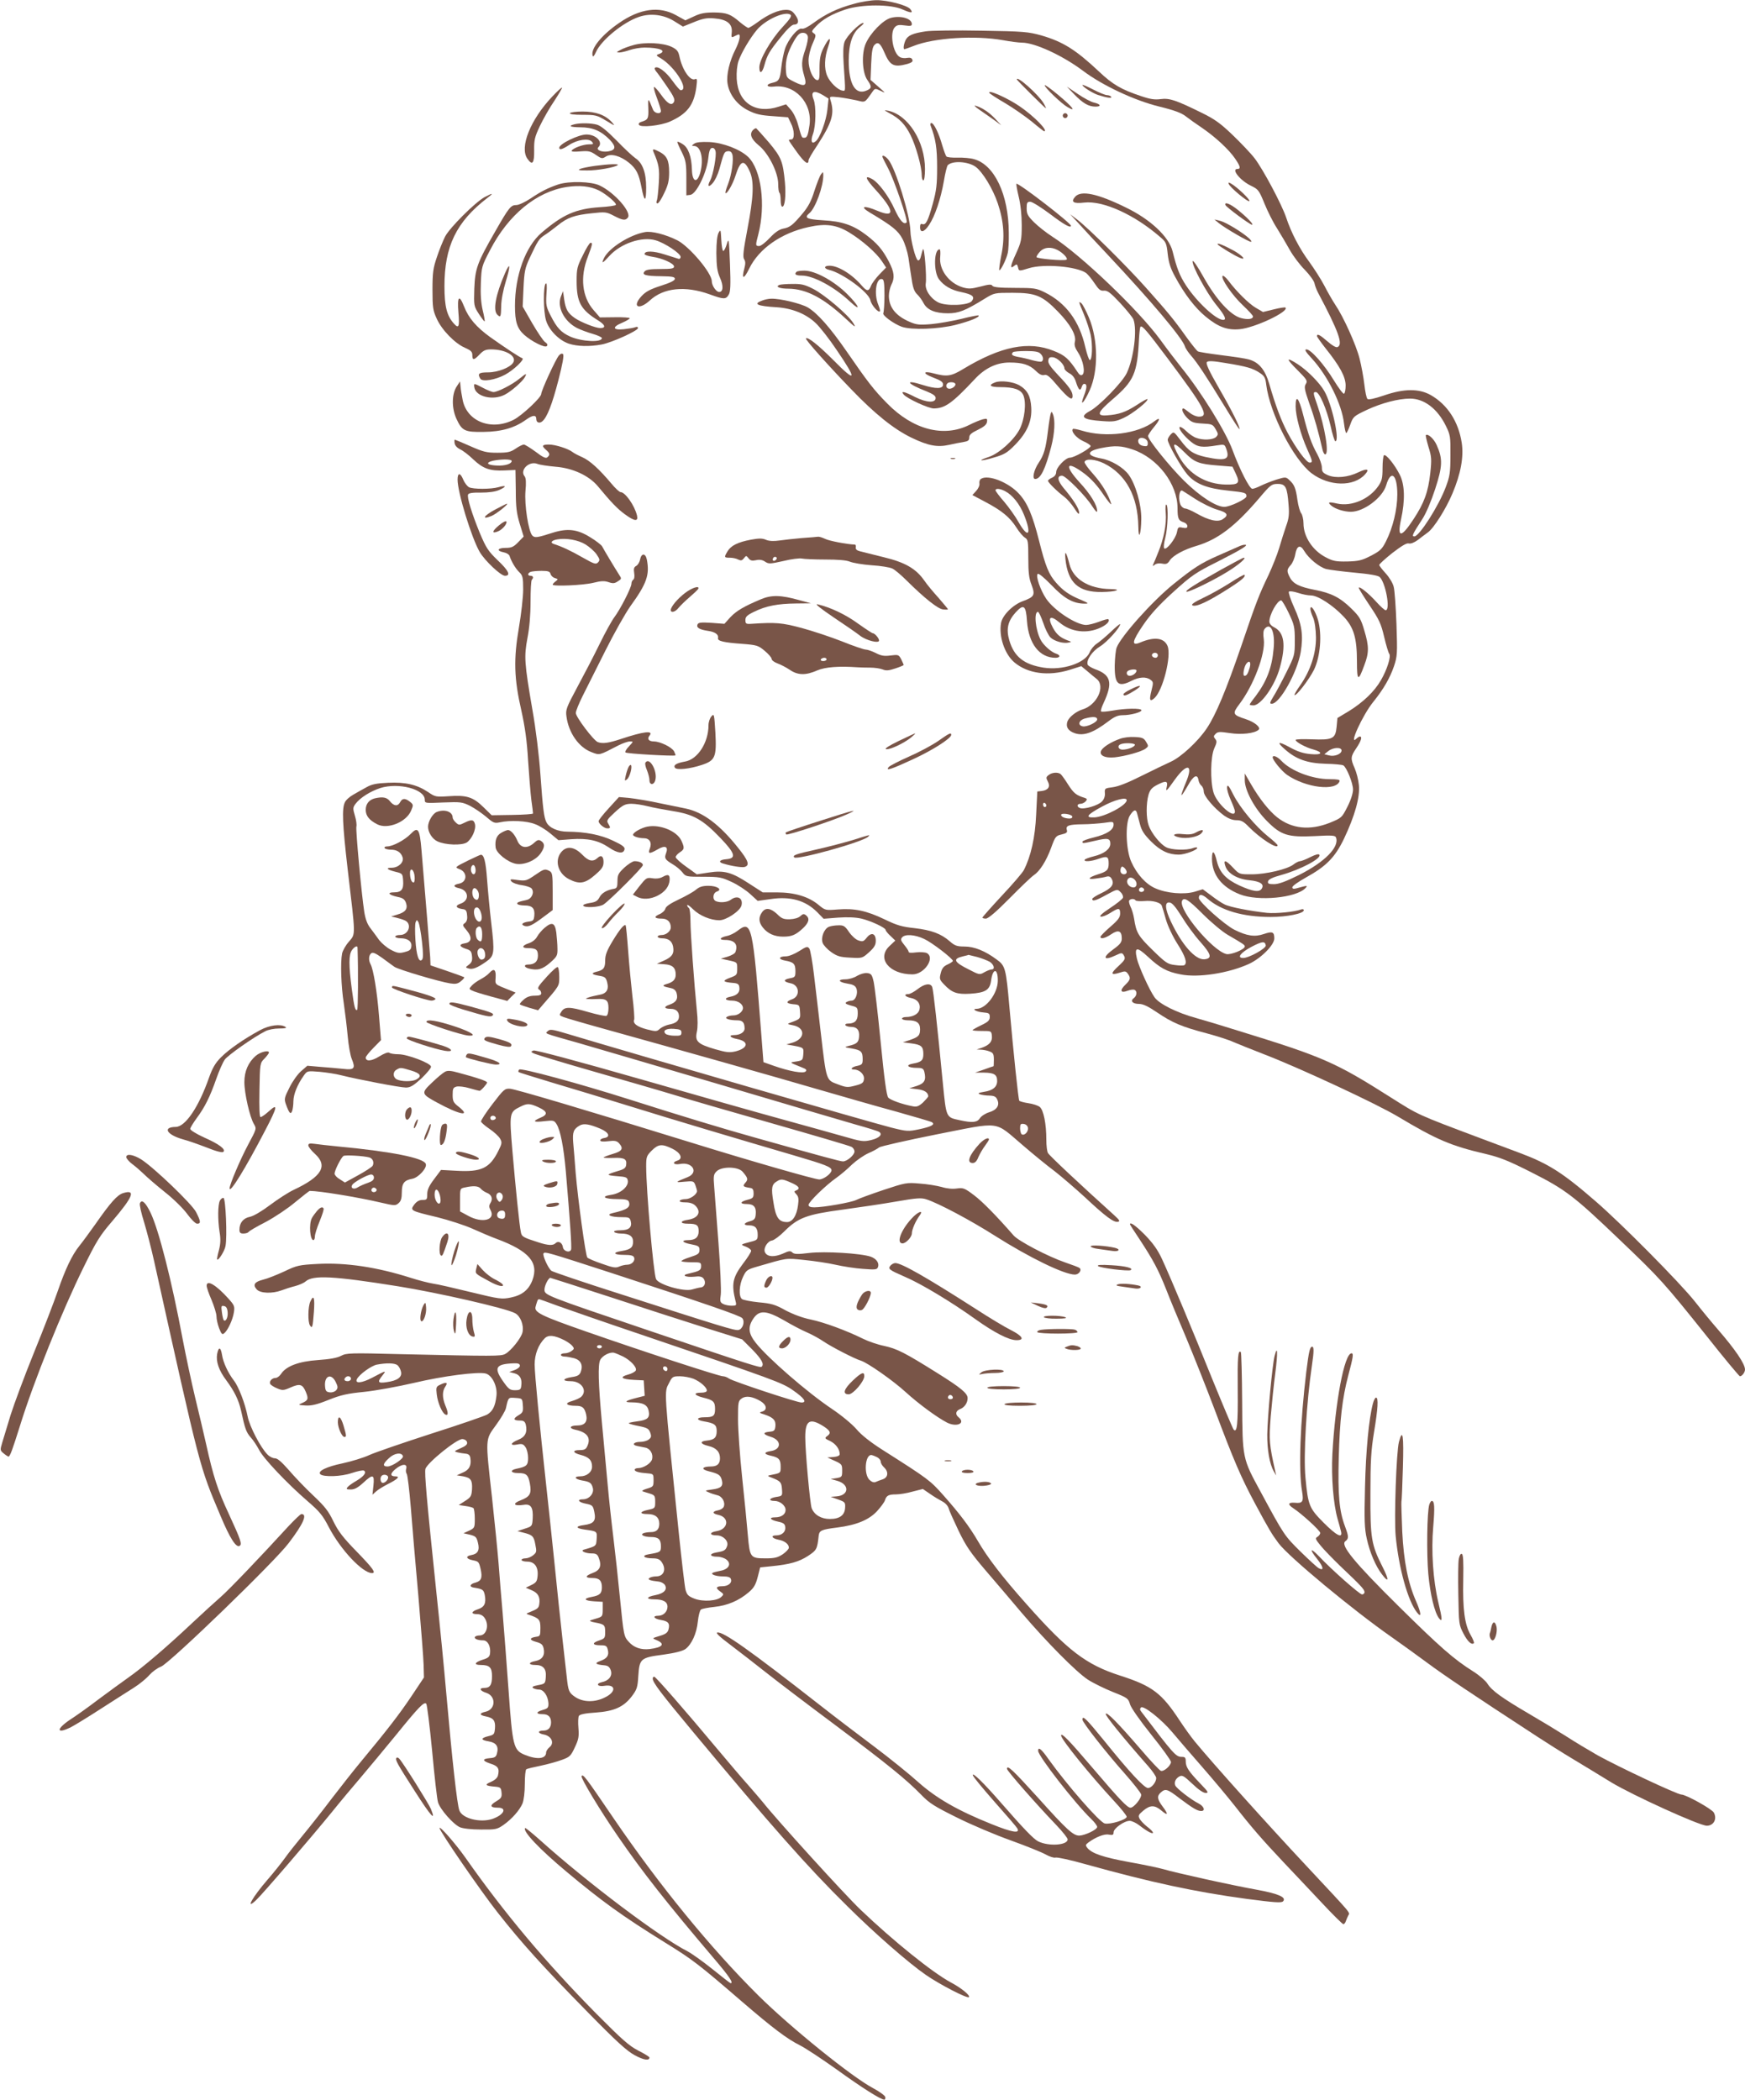 <?xml version="1.0" standalone="no"?>
<!DOCTYPE svg PUBLIC "-//W3C//DTD SVG 20010904//EN"
 "http://www.w3.org/TR/2001/REC-SVG-20010904/DTD/svg10.dtd">
<svg version="1.0" xmlns="http://www.w3.org/2000/svg"
 width="1064pt" height="1280pt" viewBox="0 0 1064 1280"
 preserveAspectRatio="xMidYMid meet">
<g transform="translate(0,1280) scale(0.1,-0.1)"
fill="#795548" stroke="none">
<path d="M5205 12776 c-98 -26 -172 -62 -245 -116 -33 -24 -60 -38 -71 -35
-23 8 -84 -65 -103 -124 -8 -25 -18 -75 -22 -111 -8 -75 -14 -86 -55 -95 -43
-10 -36 -28 9 -23 129 16 236 -99 218 -234 -9 -63 -15 -78 -32 -78 -16 0 -15
-1 -39 83 -8 31 -28 72 -44 89 l-28 32 -44 -14 c-142 -47 -249 23 -257 169 -2
41 2 82 11 109 18 52 71 141 113 191 52 61 169 114 203 92 11 -7 1 -24 -50
-79 -70 -76 -139 -196 -139 -243 0 -43 18 -35 31 14 16 60 31 86 100 171 38
48 68 76 80 76 30 0 33 25 8 59 -18 25 -30 31 -58 31 -44 0 -108 -28 -171 -75
-26 -19 -52 -35 -57 -35 -5 0 -27 15 -49 33 -60 52 -83 60 -160 61 -56 0 -83
-5 -123 -24 l-52 -24 -58 32 c-102 56 -219 40 -346 -48 -105 -72 -173 -155
-162 -198 3 -12 9 -5 21 21 32 72 165 181 262 214 70 24 151 14 215 -26 l53
-33 67 27 c54 22 79 27 124 23 77 -6 111 -33 107 -83 -4 -34 -2 -36 16 -26 12
6 23 11 26 11 14 0 4 -44 -19 -90 -37 -72 -57 -157 -49 -208 10 -68 59 -132
126 -165 45 -23 76 -30 150 -35 l93 -7 17 -35 c23 -44 24 -100 3 -100 -8 0
-15 -2 -15 -5 0 -3 23 -37 51 -75 46 -63 69 -79 69 -47 0 6 22 45 50 86 94
145 110 198 84 280 -7 24 -7 24 52 18 32 -4 81 -13 108 -19 53 -13 47 -17 96
53 15 21 17 21 50 5 32 -16 31 -14 -14 25 l-48 42 4 99 c3 73 8 102 20 114 21
22 36 11 60 -45 35 -82 58 -93 140 -71 27 8 36 15 31 26 -4 11 -14 14 -32 11
-14 -3 -34 -1 -44 5 -43 23 -64 150 -30 183 12 13 26 15 60 10 34 -5 43 -3 43
8 0 34 -67 54 -128 38 -48 -13 -124 -91 -153 -156 -27 -61 -22 -179 10 -223
27 -39 27 -50 -3 -63 -69 -32 -111 36 -111 181 0 102 22 168 68 205 18 14 27
25 21 25 -23 0 -103 -81 -115 -117 -8 -24 -9 -68 -5 -132 12 -180 13 -166 -9
-163 -28 5 -75 51 -91 89 -20 45 -17 114 6 179 23 67 4 58 -31 -13 -17 -35
-22 -63 -22 -120 1 -63 -2 -74 -16 -71 -24 5 -51 67 -51 119 0 27 10 69 24
101 22 50 23 55 8 65 -15 10 -14 14 13 42 39 42 96 75 180 103 100 33 278 33
349 0 52 -23 67 -23 46 3 -19 23 -140 55 -206 54 -32 0 -95 -10 -139 -23z
m-280 -196 c4 -11 -3 -47 -14 -80 -25 -71 -26 -100 -7 -164 18 -60 5 -68 -61
-35 -46 23 -48 26 -51 71 -4 59 10 109 48 176 23 40 36 52 55 52 15 0 26 -7
30 -20z m93 -360 l34 -21 -7 -67 c-7 -67 -45 -172 -71 -193 -25 -21 -33 0 -17
44 18 49 20 170 4 210 -20 50 2 60 57 27z"/>
<path d="M5645 12609 c-80 -12 -110 -25 -124 -55 -11 -25 -15 -54 -6 -54 2 0
28 9 56 20 125 50 375 65 544 35 44 -8 96 -15 116 -15 79 0 249 -79 373 -172
118 -89 314 -181 466 -218 90 -22 135 -39 160 -59 19 -15 64 -47 100 -71 79
-54 163 -131 201 -187 32 -47 36 -63 14 -63 -40 0 18 -72 84 -103 43 -21 48
-27 81 -108 19 -47 53 -115 76 -150 22 -35 57 -95 78 -132 21 -38 62 -92 92
-122 29 -30 56 -67 59 -82 3 -15 13 -41 22 -58 126 -237 154 -317 118 -331 -9
-4 -34 11 -61 35 -46 40 -64 49 -64 32 0 -4 24 -38 53 -75 87 -109 121 -172
122 -225 0 -25 -4 -48 -10 -51 -5 -3 -32 33 -61 80 -59 97 -141 190 -168 190
-14 0 -5 -15 35 -58 95 -104 181 -277 194 -393 4 -33 10 -59 14 -59 3 0 14 23
24 51 18 50 21 52 103 91 89 41 190 68 262 68 86 0 167 -62 218 -166 27 -55
29 -66 28 -179 0 -106 -4 -129 -28 -193 -43 -116 -162 -302 -192 -302 -17 0
-13 11 47 103 24 36 55 110 80 186 45 139 47 183 9 268 -16 37 -54 72 -66 60
-2 -2 5 -34 16 -71 19 -60 20 -76 11 -161 -13 -115 -37 -181 -102 -280 -76
-116 -101 -116 -76 0 25 114 23 210 -8 271 -30 60 -83 126 -96 119 -5 -4 -9
-39 -9 -78 0 -61 -4 -78 -25 -109 -55 -81 -163 -127 -251 -108 -53 12 -61 9
-37 -12 24 -21 79 -38 120 -38 78 0 192 85 215 161 29 99 68 67 68 -55 0 -92
-27 -203 -69 -286 -24 -48 -36 -59 -92 -88 -56 -29 -75 -33 -144 -35 -69 -1
-87 2 -132 26 -79 41 -135 125 -135 206 0 25 -7 53 -14 62 -7 8 -18 45 -23 81
-10 73 -19 94 -50 122 -20 19 -23 19 -79 2 -31 -10 -74 -27 -94 -37 -20 -10
-44 -19 -52 -19 -17 0 -77 118 -121 237 -42 113 -189 351 -312 503 -29 36 -87
112 -129 170 -134 182 -482 515 -657 627 -39 25 -89 65 -113 89 -37 37 -44 50
-44 84 0 34 3 40 22 40 12 0 66 -34 121 -75 84 -64 127 -88 127 -71 0 16 -311
256 -332 256 -3 0 3 -35 13 -77 12 -48 19 -115 19 -175 0 -90 -3 -103 -35
-174 -36 -78 -38 -97 -10 -74 14 11 17 10 22 -8 6 -26 5 -26 67 -7 91 28 290
11 348 -29 11 -8 34 -36 52 -63 26 -39 36 -47 57 -45 21 2 39 -11 99 -75 39
-42 76 -88 81 -100 24 -64 2 -238 -41 -328 -27 -56 -167 -200 -223 -230 -67
-36 -46 -54 74 -62 67 -5 83 -3 132 20 51 23 153 104 143 114 -2 2 -32 -14
-66 -37 -67 -43 -108 -57 -180 -62 -67 -5 -59 18 32 96 132 113 153 159 163
370 2 37 6 71 9 74 10 10 38 -23 165 -192 227 -303 255 -356 192 -356 -17 0
-42 11 -59 25 -17 14 -33 25 -36 25 -16 0 -3 -32 24 -59 26 -26 39 -30 92 -33
58 -3 63 -5 80 -34 17 -29 17 -33 3 -48 -19 -18 -80 -21 -122 -5 -15 5 -43 24
-60 41 -18 18 -36 28 -40 25 -9 -10 25 -54 70 -91 40 -32 67 -36 158 -21 45 7
46 7 57 -24 22 -63 -4 -73 -127 -47 -75 17 -103 35 -155 105 -39 51 -39 51
-58 32 -10 -11 -18 -25 -18 -32 0 -23 83 -170 121 -213 50 -57 121 -84 248
-97 104 -11 111 -13 111 -35 0 -16 -100 -64 -135 -64 -50 0 -150 65 -246 160
-88 87 -219 250 -219 272 0 5 16 30 36 54 40 48 41 65 3 36 -98 -77 -297 -102
-443 -57 -27 8 -52 13 -54 10 -14 -14 22 -56 62 -74 26 -11 46 -25 46 -30 0
-14 -100 -71 -126 -71 -27 0 -84 -60 -84 -88 0 -14 -9 -27 -25 -34 -14 -6 -25
-15 -25 -19 0 -10 58 -67 100 -98 17 -13 45 -45 61 -70 21 -33 29 -40 29 -26
0 24 -37 82 -94 149 -38 46 -43 76 -10 76 22 0 144 -123 183 -185 20 -31 31
-42 31 -30 0 36 -42 104 -106 173 -98 107 -83 138 28 55 42 -32 80 -74 116
-128 30 -44 51 -69 47 -55 -16 54 -57 122 -110 181 -31 34 -54 67 -52 73 7 22
65 17 119 -9 134 -67 206 -201 209 -385 1 -90 17 -48 18 47 1 86 -34 210 -77
269 -32 44 -107 89 -167 99 -93 17 -93 45 2 64 80 16 121 14 189 -9 153 -52
274 -210 274 -358 0 -64 6 -76 38 -86 12 -4 22 -14 22 -23 0 -12 -7 -14 -29
-10 -27 6 -29 3 -35 -29 -8 -38 -64 -110 -77 -97 -5 5 -2 33 6 63 16 59 20
196 7 204 -5 3 -7 -20 -4 -50 6 -67 -12 -159 -45 -239 -13 -33 -27 -67 -31
-75 -5 -12 -3 -13 10 -2 9 7 27 10 45 6 24 -5 33 -1 46 20 20 30 88 67 165 89
129 39 234 119 379 289 70 83 77 88 114 88 48 0 58 -19 66 -127 5 -58 2 -84
-15 -130 -11 -32 -30 -92 -42 -133 -12 -41 -42 -115 -65 -165 -58 -121 -74
-161 -167 -435 -91 -265 -154 -417 -209 -499 -53 -80 -158 -177 -221 -205 -29
-13 -109 -52 -178 -86 -81 -41 -142 -65 -175 -69 -48 -6 -50 -7 -48 -36 2 -18
-5 -38 -18 -51 -22 -24 -109 -50 -134 -40 -21 8 -19 26 4 26 10 0 24 7 31 15
10 12 9 16 -6 21 -52 16 -67 28 -101 81 -20 32 -41 61 -47 65 -18 12 -51 9
-71 -6 -17 -13 -18 -17 -6 -40 17 -31 3 -53 -37 -58 l-27 -3 -7 -140 c-6 -140
-32 -255 -75 -339 -8 -16 -68 -86 -134 -156 -65 -70 -119 -131 -119 -134 0 -3
10 -6 21 -6 15 0 64 42 146 125 68 69 134 132 147 140 36 24 75 85 105 166 25
69 29 74 64 82 30 7 37 13 32 27 -8 27 11 34 95 35 41 0 101 5 133 9 54 8 57
8 57 -12 0 -31 -42 -58 -120 -77 -38 -9 -70 -21 -70 -26 0 -12 3 -11 79 6 75
18 91 15 91 -19 0 -32 -38 -61 -100 -76 -28 -7 -53 -16 -56 -21 -8 -14 39 -11
86 6 51 18 60 14 60 -29 0 -39 -10 -49 -65 -66 -60 -19 -69 -34 -15 -26 25 3
55 8 67 12 15 4 24 0 32 -15 17 -32 -1 -56 -64 -86 -30 -14 -55 -30 -55 -35 0
-17 22 -11 88 26 65 35 65 35 85 15 11 -10 17 -26 14 -34 -3 -8 -39 -37 -79
-63 -48 -32 -67 -49 -56 -52 9 -2 35 8 57 22 52 33 61 33 61 -3 0 -23 -12 -40
-60 -81 -33 -29 -60 -56 -60 -61 0 -16 29 -9 66 16 43 29 64 21 64 -26 0 -23
-10 -36 -50 -65 -72 -52 -62 -74 15 -37 31 15 37 15 45 3 15 -24 12 -30 -32
-71 -48 -44 -46 -56 8 -39 33 11 39 11 51 -6 19 -26 16 -37 -17 -69 -34 -33
-27 -51 15 -35 16 6 34 9 42 6 18 -7 16 -36 -4 -51 -23 -17 -7 -35 32 -35 25
0 56 -15 112 -53 92 -62 147 -86 303 -127 63 -17 135 -40 160 -52 25 -11 113
-46 195 -78 210 -81 679 -299 809 -377 236 -141 322 -178 536 -228 85 -20 138
-41 278 -112 208 -105 259 -144 541 -414 242 -231 266 -257 525 -581 108 -137
201 -248 205 -248 13 0 31 24 31 41 0 35 -60 123 -165 244 -34 39 -97 115
-140 170 -91 115 -450 477 -605 611 -204 177 -290 231 -470 298 -52 19 -156
58 -230 86 -394 148 -379 142 -550 250 -337 214 -411 247 -935 408 -88 28
-202 62 -252 76 -117 32 -225 86 -253 126 -31 43 -97 189 -108 237 -16 71 0
73 68 10 74 -69 115 -91 198 -107 108 -22 293 7 418 64 73 34 154 115 154 155
0 40 -11 45 -64 27 -55 -19 -103 -12 -179 26 -60 30 -217 170 -217 194 0 26
19 24 52 -4 83 -73 218 -112 386 -112 100 0 202 21 202 41 0 6 -7 8 -16 5 -39
-15 -152 -26 -208 -21 -102 11 -228 35 -260 52 -17 8 -54 33 -81 54 l-51 38
-49 -15 c-65 -19 -172 -10 -241 21 -57 25 -112 85 -146 161 -33 72 -38 235 -9
282 23 36 37 41 44 15 3 -10 11 -40 18 -68 10 -39 26 -63 68 -105 57 -57 106
-80 169 -80 36 0 112 28 112 41 0 5 -12 4 -26 -1 -38 -15 -131 -12 -163 5 -36
18 -90 85 -107 133 -16 45 -16 133 -1 187 10 32 21 44 56 62 51 26 64 22 55
-15 -8 -32 -1 -26 50 46 75 104 114 93 67 -18 -17 -40 -29 -75 -27 -77 2 -3
19 23 38 56 34 63 60 76 66 34 2 -12 10 -27 18 -33 8 -7 14 -23 14 -36 0 -27
63 -101 124 -146 26 -18 51 -28 75 -28 30 0 44 -8 76 -41 69 -70 175 -139 175
-112 0 4 -25 28 -57 53 -78 63 -171 174 -213 256 -27 54 -35 64 -38 46 -2 -12
8 -47 22 -78 14 -31 26 -63 26 -70 0 -52 -111 46 -131 116 -20 71 -18 217 5
268 16 35 17 44 6 57 -11 13 -11 19 2 31 13 14 26 14 87 5 70 -11 151 -2 175
20 16 14 -23 47 -78 65 -80 26 -83 33 -40 90 88 115 161 309 150 396 -5 32 -3
55 5 64 36 44 65 -17 55 -119 -10 -117 -42 -200 -110 -291 -20 -25 -36 -48
-36 -51 0 -3 10 -5 23 -5 46 0 131 121 161 230 38 138 27 213 -33 245 -19 9
-31 23 -31 36 0 42 48 129 72 129 5 0 26 -35 46 -77 34 -72 37 -85 37 -168 0
-89 -1 -92 -52 -195 -29 -58 -64 -124 -79 -147 -22 -37 -24 -43 -9 -43 48 0
155 191 176 314 17 103 7 171 -40 273 -22 48 -36 92 -32 96 5 5 30 1 55 -7 26
-9 62 -16 80 -16 42 0 134 -60 199 -129 62 -66 81 -131 81 -274 0 -120 8 -124
45 -22 29 76 29 115 0 211 -20 70 -30 86 -79 134 -68 67 -123 95 -223 114 -93
18 -132 37 -152 76 -20 38 -19 49 5 75 11 12 24 42 28 66 9 53 31 61 54 21 27
-46 93 -100 135 -111 21 -5 99 -15 173 -22 89 -8 141 -17 152 -26 36 -32 68
-203 37 -203 -6 0 -31 22 -56 50 -46 51 -101 96 -108 88 -3 -2 27 -50 65 -107
60 -89 71 -113 90 -194 12 -51 26 -97 31 -103 12 -15 -13 -96 -51 -161 -39
-68 -109 -135 -195 -188 l-70 -42 -5 -54 c-7 -73 -24 -81 -152 -76 -54 2 -98
1 -98 -4 0 -12 62 -46 108 -58 64 -18 53 -35 -18 -28 -43 4 -78 15 -125 41
-73 40 -84 34 -28 -14 67 -59 136 -83 245 -86 54 -1 103 -6 109 -10 20 -12 59
-108 59 -147 0 -23 -13 -64 -34 -105 -34 -67 -35 -68 -108 -98 -122 -48 -231
-37 -321 34 -49 39 -107 112 -157 198 l-40 69 0 -41 c0 -63 61 -175 135 -249
86 -87 128 -100 292 -92 104 6 125 4 129 -8 23 -58 -68 -150 -225 -229 -81
-40 -124 -56 -153 -56 -32 0 -39 3 -36 17 2 12 26 24 81 39 118 33 246 101
232 123 -4 7 -23 2 -55 -14 -27 -14 -56 -25 -63 -25 -8 0 -26 -9 -40 -20 -37
-29 -168 -60 -255 -60 -75 0 -75 0 -113 40 -46 49 -62 52 -47 9 15 -44 72 -78
146 -85 68 -7 93 -25 75 -52 -15 -23 -54 -17 -136 20 -82 38 -120 79 -137 147
-16 67 -30 74 -30 14 1 -96 60 -172 170 -215 111 -44 343 -22 400 38 16 18 13
17 -57 -2 -16 -4 -23 -2 -23 7 0 8 37 34 82 59 125 69 178 123 233 237 66 139
98 253 91 326 -3 33 -15 79 -26 104 -26 59 -25 70 10 122 29 43 38 71 22 71
-4 0 -13 -5 -20 -12 -53 -53 37 145 103 225 61 76 100 143 125 216 20 60 21
76 15 255 -4 105 -11 208 -17 229 -5 22 -27 58 -49 82 -21 23 -39 46 -39 51 0
5 36 38 80 73 56 43 87 62 100 58 12 -3 33 5 55 21 19 15 46 35 61 46 36 25
111 144 150 237 51 120 70 224 57 309 -20 130 -87 233 -188 291 -72 41 -163
41 -287 -2 -59 -20 -94 -27 -100 -21 -6 6 -14 45 -19 89 -5 43 -18 114 -29
157 -21 84 -99 256 -148 328 -16 24 -46 76 -67 117 -21 40 -63 105 -92 145
-58 78 -110 177 -141 271 -27 80 -140 292 -192 360 -23 30 -84 94 -134 142
-74 71 -110 97 -188 135 -156 77 -197 91 -250 84 -37 -5 -65 -1 -123 19 -118
39 -172 71 -254 149 -142 133 -218 181 -351 220 -80 22 -106 25 -365 29 -154
3 -307 1 -340 -4z m803 -1333 c33 -17 66 -52 55 -59 -15 -9 -183 6 -183 16 0
6 10 21 22 34 25 26 66 30 106 9z m550 -1173 c2 -15 -2 -23 -11 -23 -29 0 -47
12 -47 32 0 30 54 21 58 -9z m227 -63 c58 -59 86 -69 203 -78 l87 -7 18 -38
c30 -63 22 -72 -58 -71 -121 2 -225 63 -285 169 -51 90 -38 99 35 25z m62
-281 c42 -27 103 -57 135 -66 63 -18 72 -33 34 -58 -30 -20 -85 -8 -162 36
-28 16 -59 29 -67 29 -9 0 -21 9 -27 19 -16 31 -12 91 6 91 2 0 38 -23 81 -51z
m333 -1029 c-11 -38 -19 -50 -32 -50 -13 0 -3 57 13 76 18 21 28 7 19 -26z
m560 -505 c0 -22 -43 -39 -77 -30 l-28 7 24 19 c28 23 81 26 81 4z m-1310
-303 c0 -31 -131 -101 -196 -105 -61 -3 -47 16 46 66 77 42 150 60 150 39z
m-490 -33 c0 -5 -4 -9 -10 -9 -5 0 -10 7 -10 16 0 8 5 12 10 9 6 -3 10 -10 10
-16z m158 -66 c2 -8 -5 -13 -16 -13 -28 0 -52 10 -52 22 0 14 63 5 68 -9z
m332 -339 c0 -16 -26 -19 -35 -4 -4 6 -4 18 -1 27 5 12 9 13 21 3 8 -7 15 -19
15 -26z m48 -46 c19 -19 15 -48 -7 -48 -24 0 -45 25 -37 45 7 18 27 20 44 3z
m57 -57 c7 -12 -12 -24 -25 -16 -11 7 -4 25 10 25 5 0 11 -4 15 -9z m-51 -70
c3 -4 27 -6 53 -4 51 5 101 -9 107 -29 3 -7 14 -44 25 -83 11 -39 42 -105 71
-150 48 -75 61 -117 41 -129 -5 -3 -31 -3 -57 1 -45 5 -57 14 -136 91 -88 86
-100 106 -113 192 -4 25 -14 58 -22 73 -7 15 -11 32 -8 37 8 12 32 13 39 1z
m410 -83 c51 -51 119 -108 152 -127 96 -56 104 -61 104 -71 0 -18 -86 -53
-113 -46 -84 21 -291 268 -270 323 11 27 38 10 127 -79z m-129 -15 c27 -45 78
-115 113 -154 69 -78 74 -102 26 -107 -55 -5 -137 87 -205 231 -36 77 -39 120
-7 115 16 -2 37 -28 73 -85z m513 -176 c4 -18 -102 -77 -138 -77 -40 0 -16 32
49 67 67 35 84 37 89 10z"/>
<path d="M3862 12525 c-29 -8 -65 -21 -80 -30 -24 -13 -25 -14 -6 -15 12 0 41
7 64 15 23 8 64 15 90 15 93 0 139 -20 89 -39 -21 -7 -20 -9 14 -29 86 -54
170 -192 117 -192 -5 0 -28 27 -51 59 -39 55 -91 93 -106 77 -3 -3 1 -14 9
-23 9 -10 38 -51 66 -92 41 -60 49 -78 41 -93 -14 -25 -39 -11 -80 47 -18 25
-36 45 -41 45 -4 0 3 -30 17 -66 14 -37 25 -73 25 -80 0 -23 -40 -16 -49 9
-29 73 -31 74 -28 8 2 -66 -1 -71 -46 -85 -10 -3 -15 -11 -11 -17 11 -18 132
-5 189 20 105 47 146 100 161 210 6 48 5 54 -9 48 -30 -11 -77 58 -94 138 -7
33 -15 43 -47 59 -52 25 -164 31 -234 11z"/>
<path d="M6200 12316 c0 -5 172 -176 177 -176 2 0 -4 14 -14 31 -30 51 -163
170 -163 145z"/>
<path d="M6370 12280 c0 -14 102 -112 139 -133 57 -33 32 0 -54 72 -47 39 -85
67 -85 61z"/>
<path d="M6600 12282 c0 -11 62 -50 95 -61 57 -18 87 -22 80 -11 -3 5 -15 10
-25 10 -10 0 -48 15 -84 34 -36 19 -66 31 -66 28z"/>
<path d="M3368 12212 c-133 -140 -202 -310 -152 -380 30 -43 42 -28 41 51 -1
63 3 81 35 149 20 42 59 111 88 153 28 43 49 79 47 81 -2 2 -29 -22 -59 -54z"/>
<path d="M6550 12225 c53 -55 88 -75 130 -75 38 0 31 16 -11 25 -17 4 -61 27
-97 52 l-67 45 45 -47z"/>
<path d="M6033 12233 c3 -5 46 -33 96 -62 49 -29 122 -80 162 -112 39 -33 73
-59 75 -59 29 0 -62 93 -149 152 -74 51 -199 106 -184 81z"/>
<path d="M5976 12128 c27 -19 68 -47 90 -63 l39 -29 -35 38 c-38 41 -81 69
-120 81 -15 5 -5 -6 26 -27z"/>
<path d="M5425 12109 c60 -32 94 -67 127 -133 32 -64 68 -191 68 -243 0 -18 5
-33 10 -33 6 0 10 30 10 70 0 168 -103 330 -225 355 -27 5 -26 4 10 -16z"/>
<path d="M3475 12110 c-4 -6 24 -10 77 -10 79 0 88 -2 144 -36 55 -33 57 -34
34 -8 -40 43 -96 64 -177 64 -39 0 -75 -4 -78 -10z"/>
<path d="M6480 12095 c0 -8 7 -15 15 -15 8 0 15 7 15 15 0 8 -7 15 -15 15 -8
0 -15 -7 -15 -15z"/>
<path d="M3505 12043 c-44 -11 -30 -18 33 -19 77 0 127 -22 181 -77 39 -42 36
-62 -11 -70 -40 -6 -76 9 -59 26 30 30 -14 77 -73 77 -48 0 -166 -57 -166 -81
0 -15 19 -10 60 17 50 33 120 43 139 20 12 -14 10 -16 -18 -16 -34 0 -95 -22
-105 -38 -4 -7 14 -8 51 -5 51 4 63 2 96 -21 35 -24 39 -25 62 -10 30 20 88 4
140 -38 45 -37 60 -67 76 -148 18 -94 29 -95 29 -4 0 92 -22 151 -66 180 -16
11 -67 58 -114 107 -58 59 -96 90 -120 97 -36 10 -99 11 -135 3z"/>
<path d="M5674 12035 c32 -83 40 -139 40 -255 0 -105 -4 -141 -27 -224 -29
-105 -42 -130 -64 -122 -9 4 -13 -3 -13 -19 0 -37 26 -31 55 14 36 53 71 158
90 266 8 49 19 93 24 98 29 29 124 23 170 -10 43 -32 105 -134 135 -223 37
-110 44 -209 21 -318 -9 -46 -14 -86 -12 -89 7 -6 42 63 51 102 5 17 8 74 7
127 -1 232 -88 415 -213 448 -20 6 -65 10 -98 9 -34 -1 -65 2 -69 7 -5 5 -16
36 -26 69 -20 72 -51 135 -66 135 -6 0 -8 -7 -5 -15z"/>
<path d="M4592 12008 c-24 -24 -13 -55 34 -94 60 -48 119 -166 119 -236 0 -25
3 -50 8 -54 4 -4 7 -25 7 -46 0 -21 4 -38 10 -38 16 0 23 68 16 148 -12 128
-22 153 -98 244 -39 45 -74 84 -77 86 -4 1 -12 -3 -19 -10z"/>
<path d="M4130 11934 c0 -4 12 -32 28 -63 24 -50 27 -67 27 -159 l0 -103 24 3
c36 4 98 130 109 218 5 48 11 66 23 68 10 2 19 -6 22 -20 7 -26 -15 -145 -32
-177 -20 -36 -11 -47 14 -18 14 15 32 53 41 85 28 103 30 107 51 110 15 2 23
-4 28 -18 10 -31 -4 -126 -26 -183 -11 -27 -18 -52 -15 -54 8 -8 44 53 61 107
30 94 52 101 86 26 28 -61 24 -156 -13 -349 -25 -132 -30 -172 -21 -187 9 -13
9 -28 2 -55 -19 -69 -4 -71 29 -3 59 122 196 218 363 254 104 23 170 14 248
-34 79 -48 165 -124 198 -174 l26 -39 -41 -42 c-22 -23 -45 -54 -51 -69 -13
-35 -25 -35 -54 -2 -60 71 -145 124 -199 124 -36 0 -36 -18 0 -26 81 -20 239
-136 249 -184 5 -28 48 -78 58 -68 3 3 -2 21 -10 41 -28 68 -12 168 25 155 10
-3 13 -28 13 -100 0 -53 -4 -101 -7 -107 -8 -13 63 -65 112 -83 60 -21 222
-15 327 11 90 23 151 48 142 58 -3 2 -50 -7 -105 -21 -55 -13 -138 -28 -184
-32 -74 -6 -91 -4 -134 15 -84 37 -124 89 -124 158 0 21 7 51 15 67 22 42 18
77 -15 141 -39 74 -70 110 -139 163 -79 60 -147 83 -263 89 -100 6 -117 15
-82 44 36 30 85 164 84 232 -1 21 -1 21 -14 4 -8 -10 -25 -55 -40 -100 -19
-62 -37 -96 -71 -137 -62 -74 -78 -86 -120 -94 -24 -5 -49 -22 -81 -56 -26
-28 -55 -50 -65 -50 -23 0 -23 4 -5 72 46 179 18 394 -62 471 -49 47 -154 87
-237 91 -51 2 -80 -1 -92 -10 -17 -12 -17 -13 -1 -14 42 0 60 -80 38 -162 -19
-68 -49 -58 -51 17 -2 80 -22 135 -56 156 -18 12 -33 18 -33 13z"/>
<path d="M3985 11873 c33 -77 37 -102 32 -188 -3 -49 -8 -98 -12 -107 -4 -11
-3 -18 4 -18 7 0 25 28 41 63 24 49 30 76 30 127 0 73 -14 101 -60 125 -37 19
-44 19 -35 -2z"/>
<path d="M5380 11845 c0 -3 15 -33 34 -69 38 -72 124 -322 114 -332 -17 -16
-41 11 -72 78 -37 83 -100 166 -139 187 -48 26 -41 3 21 -65 117 -129 121
-175 12 -129 -83 35 -111 28 -46 -11 136 -81 171 -109 198 -159 15 -27 31 -79
37 -115 5 -36 14 -96 20 -133 7 -50 16 -75 33 -91 13 -12 31 -37 40 -55 22
-41 71 -61 148 -61 65 0 106 16 224 89 59 36 60 36 170 36 141 0 182 -17 277
-115 77 -79 113 -145 103 -184 -5 -20 1 -37 20 -66 31 -47 45 -123 25 -135 -8
-6 -18 0 -28 16 -54 82 -77 103 -146 130 -153 62 -322 28 -551 -110 -74 -45
-100 -49 -182 -27 -64 17 -68 0 -6 -24 52 -20 64 -28 64 -45 0 -26 -44 -27
-123 -2 -116 37 -99 8 23 -39 39 -16 55 -27 55 -40 0 -32 -55 -29 -124 5 -68
35 -91 40 -71 16 21 -25 151 -85 184 -85 68 1 111 31 248 177 63 69 135 103
213 103 80 0 122 -13 161 -51 22 -22 38 -29 52 -25 15 5 33 -9 83 -69 63 -73
89 -91 89 -59 0 27 -21 57 -87 126 -47 50 -64 74 -61 90 2 18 9 22 28 20 27
-2 70 -44 70 -67 0 -8 13 -21 29 -30 19 -9 34 -28 41 -52 16 -50 26 -60 35
-34 3 12 10 21 15 21 19 0 19 -21 0 -71 -29 -73 -1 -47 34 31 54 119 52 309
-4 443 -17 41 -38 81 -46 88 -19 16 -18 11 15 -67 16 -38 34 -94 41 -124 13
-61 10 -155 -5 -155 -5 0 -17 35 -27 77 -36 161 -119 272 -248 336 -51 25 -64
27 -183 27 -92 0 -130 4 -136 13 -6 10 -21 9 -73 -5 -55 -14 -72 -15 -107 -5
-86 26 -147 109 -138 188 2 24 1 44 -4 44 -35 0 -37 -137 -4 -182 31 -41 76
-67 138 -79 66 -14 83 -27 63 -54 -20 -27 -158 -33 -206 -8 -48 25 -82 78 -75
117 6 39 -9 226 -17 206 -4 -8 -9 -28 -13 -43 -3 -16 -11 -27 -18 -24 -14 4
-45 125 -46 180 -2 94 -89 376 -133 432 -17 22 -38 33 -38 20z m964 -1201 c18
-17 21 -40 7 -48 -5 -3 -30 1 -57 8 -27 8 -66 17 -86 20 -37 7 -46 15 -31 29
3 4 39 7 79 7 53 0 77 -4 88 -16z m-521 -181 c11 -10 -13 -33 -34 -33 -18 0
-26 20 -12 33 8 9 38 9 46 0z"/>
<path d="M3629 11789 c-36 -5 -77 -13 -90 -18 -19 -8 -11 -10 41 -10 61 -1
173 19 187 33 8 8 -55 6 -138 -5z"/>
<path d="M3405 11676 c-65 -22 -106 -43 -170 -86 -33 -22 -72 -40 -86 -40 -34
0 -45 -13 -129 -160 -111 -193 -123 -227 -128 -350 -3 -103 -3 -106 28 -154
17 -26 33 -47 35 -45 2 2 -3 33 -12 69 -10 43 -14 98 -11 165 4 98 5 102 56
200 111 215 282 356 467 385 78 12 144 5 197 -21 45 -23 110 -78 103 -88 -2
-5 -46 -11 -97 -14 -147 -10 -225 -44 -356 -156 -98 -84 -162 -260 -162 -446
0 -96 13 -137 56 -176 46 -41 126 -81 138 -69 7 7 4 15 -11 25 -11 8 -46 60
-78 115 l-58 101 5 113 c5 101 9 121 37 182 51 108 57 118 92 141 19 12 55 39
80 59 59 48 102 63 209 74 80 9 88 8 132 -15 54 -28 71 -31 86 -12 26 31 -79
152 -171 196 -51 25 -186 28 -252 7z"/>
<path d="M7492 11679 c7 -21 117 -113 126 -105 7 8 -75 86 -112 107 -14 8 -17
8 -14 -2z"/>
<path d="M2956 11599 c-58 -31 -214 -187 -242 -241 -13 -26 -36 -82 -50 -125
-23 -67 -27 -95 -27 -199 0 -109 3 -127 26 -177 31 -69 111 -151 172 -177 36
-16 45 -24 45 -45 0 -33 10 -32 45 5 23 24 37 30 69 30 89 0 157 -40 136 -79
-16 -30 -93 -61 -154 -61 -57 0 -66 -8 -47 -39 13 -20 92 -7 151 25 52 28 121
94 105 100 -19 7 -112 69 -195 128 -86 62 -133 117 -161 189 -29 74 -42 60
-34 -37 8 -89 2 -102 -28 -68 -42 47 -57 103 -57 227 0 243 72 392 260 537 42
32 38 34 -14 7z"/>
<path d="M6556 11601 c-29 -32 -11 -44 55 -36 114 13 304 -72 462 -209 36 -30
40 -38 47 -104 6 -53 17 -88 45 -139 58 -107 121 -189 185 -242 77 -64 133
-85 208 -78 92 8 304 108 280 132 -3 3 -35 -2 -71 -11 l-66 -16 -43 25 c-43
25 -118 99 -169 167 -15 19 -30 32 -34 28 -14 -13 59 -119 123 -179 34 -32 62
-62 62 -68 0 -17 -32 -21 -73 -10 -64 17 -151 112 -228 249 -35 63 -65 107
-67 98 -5 -27 83 -190 142 -264 56 -69 67 -94 44 -94 -43 0 -160 109 -227 211
-39 60 -56 105 -81 206 -22 89 -134 195 -285 268 -173 85 -273 106 -309 66z"/>
<path d="M7472 11550 c4 -12 149 -120 162 -120 13 0 -30 45 -87 91 -46 37 -83
51 -75 29z"/>
<path d="M6575 11440 c27 -30 108 -118 181 -195 264 -281 454 -507 469 -557 4
-13 22 -39 39 -58 36 -41 90 -122 206 -312 46 -76 85 -136 87 -134 7 7 -41
105 -123 247 -64 111 -83 154 -75 162 8 8 38 7 113 -6 130 -21 167 -32 209
-60 29 -19 35 -30 40 -74 22 -173 165 -453 276 -538 107 -81 258 -84 327 -6
29 32 11 37 -41 12 -63 -31 -138 -38 -186 -18 -31 14 -37 21 -37 47 0 17 -13
54 -29 83 -34 61 -54 117 -86 242 -26 102 -45 122 -45 48 0 -59 31 -173 70
-260 34 -75 36 -83 15 -83 -19 0 -84 88 -133 180 -41 77 -75 169 -113 300 -25
86 -63 132 -125 149 -21 6 -97 17 -168 26 -71 9 -135 19 -142 23 -7 4 -38 43
-70 87 -74 104 -114 153 -250 305 -120 134 -341 353 -414 410 l-45 34 50 -54z"/>
<path d="M7430 11441 c42 -34 193 -121 199 -115 14 14 -143 118 -194 129 l-30
7 25 -21z"/>
<path d="M4382 11382 c-9 -16 -14 -59 -14 -125 1 -82 5 -111 22 -150 22 -49
20 -87 -5 -87 -18 0 -45 39 -45 66 0 50 -136 211 -210 249 -72 36 -157 58
-198 50 -93 -17 -216 -95 -248 -156 -20 -40 -10 -36 32 11 69 76 199 120 282
95 57 -17 152 -80 152 -101 0 -8 -6 -14 -12 -12 -7 2 -46 14 -86 27 -68 22
-122 23 -122 2 0 -5 21 -12 46 -16 63 -9 134 -41 134 -60 0 -12 -15 -15 -84
-15 -62 0 -87 -4 -96 -15 -18 -21 7 -28 104 -29 65 -1 81 -4 81 -16 0 -10 -28
-24 -85 -42 -65 -21 -93 -36 -118 -63 -61 -66 -17 -88 50 -27 84 78 216 91
364 38 87 -32 100 -32 117 -3 11 17 13 57 8 187 -6 155 -7 162 -19 123 -7 -24
-17 -43 -22 -43 -5 0 -10 30 -12 68 -3 61 -4 65 -16 44z"/>
<path d="M3554 11244 c-35 -69 -38 -83 -38 -157 0 -130 25 -175 132 -241 43
-27 48 -46 12 -46 -28 0 -117 35 -155 61 -43 30 -56 53 -65 114 l-7 50 -12
-30 c-27 -65 18 -154 98 -195 20 -10 62 -26 94 -35 31 -9 57 -21 57 -26 0 -28
-122 -22 -193 9 -55 25 -81 52 -119 127 -28 54 -30 66 -26 133 4 50 2 70 -5
63 -15 -15 -14 -169 2 -223 17 -59 78 -122 139 -143 52 -17 126 -19 201 -5 63
12 221 84 221 100 0 8 -7 9 -17 5 -10 -4 -42 -9 -70 -12 -68 -7 -72 14 -8 40
25 11 45 23 45 27 0 4 -41 7 -91 6 l-91 -1 -39 45 c-70 80 -83 201 -35 324 28
75 31 86 17 86 -6 0 -27 -34 -47 -76z"/>
<path d="M7425 11310 c6 -10 108 -72 138 -83 37 -14 14 13 -35 42 -63 35 -112
55 -103 41z"/>
<path d="M3079 11134 c-57 -131 -74 -225 -47 -252 20 -20 23 -14 24 51 0 37
12 98 28 151 30 98 28 125 -5 50z"/>
<path d="M4857 11143 c-16 -15 -5 -23 32 -23 70 0 198 -69 292 -157 75 -70 58
-28 -18 47 -81 79 -193 140 -258 140 -23 0 -45 -3 -48 -7z"/>
<path d="M4752 11063 c-27 -11 2 -23 56 -23 107 -1 213 -56 349 -183 58 -54
64 -57 46 -27 -30 50 -178 176 -247 210 -49 25 -71 30 -125 29 -36 0 -72 -3
-79 -6z"/>
<path d="M4648 10968 c-59 -21 -31 -34 87 -41 94 -6 178 -40 237 -95 27 -25
85 -99 129 -165 128 -187 121 -205 -21 -61 -91 91 -155 142 -166 131 -6 -6
134 -163 276 -310 145 -151 260 -243 367 -295 102 -49 157 -60 230 -44 26 6
65 14 86 17 30 5 37 10 37 28 0 17 13 28 53 47 37 18 53 32 55 48 3 20 0 22
-25 16 -15 -4 -53 -19 -84 -35 -155 -77 -342 -29 -499 131 -82 83 -119 131
-250 321 -99 143 -176 230 -235 265 -42 24 -170 55 -223 53 -15 0 -39 -5 -54
-11z"/>
<path d="M3408 10633 c-20 -23 -108 -215 -108 -235 0 -21 -117 -131 -168 -157
-136 -69 -285 -11 -311 121 -6 29 -12 67 -13 83 l-3 30 -19 -29 c-32 -47 -33
-133 -3 -199 34 -74 51 -82 167 -80 108 1 189 25 257 74 42 30 63 31 63 4 0
-21 19 -28 36 -14 30 24 61 105 99 252 25 97 35 151 28 158 -6 6 -15 3 -25 -8z"/>
<path d="M7910 10545 c59 -59 64 -67 52 -86 -11 -17 -8 -34 22 -120 31 -85 55
-171 80 -281 4 -16 11 -28 16 -28 26 0 -1 166 -49 304 -25 70 -25 76 -8 76 22
0 66 -103 90 -206 11 -52 25 -94 29 -94 29 0 -20 225 -67 306 -30 52 -106 128
-164 165 -71 45 -71 34 -1 -36z"/>
<path d="M3164 10489 c-43 -35 -130 -79 -155 -79 -9 0 -37 11 -63 25 -57 30
-58 30 -54 4 8 -57 114 -83 186 -45 39 20 109 81 123 108 13 25 8 23 -37 -13z"/>
<path d="M6068 10469 c-45 -17 -32 -29 30 -29 86 0 127 -15 142 -50 19 -46 8
-146 -23 -207 -34 -65 -125 -148 -189 -169 -76 -25 -49 -28 33 -3 63 18 82 30
127 76 75 76 105 146 100 229 -4 70 -24 107 -74 136 -38 21 -112 30 -146 17z"/>
<path d="M6407 10280 c-3 -8 -11 -55 -17 -105 -13 -109 -25 -149 -56 -195 -31
-46 -42 -100 -22 -100 33 0 62 60 98 198 21 82 25 162 10 197 -6 16 -9 17 -13
5z"/>
<path d="M2772 10098 c2 -14 15 -28 33 -37 17 -7 53 -35 80 -61 60 -57 102
-72 191 -68 l67 3 2 -125 c0 -101 5 -140 24 -203 l24 -78 -33 -34 c-28 -29
-41 -35 -77 -35 -50 0 -58 -18 -12 -27 17 -3 33 -13 36 -22 10 -32 36 -77 59
-99 21 -20 24 -32 24 -106 0 -45 -12 -150 -26 -232 -33 -192 -30 -310 15 -506
22 -100 34 -182 41 -305 6 -92 15 -201 20 -241 6 -40 10 -77 10 -81 0 -4 -57
-8 -126 -9 l-126 -2 -51 50 c-63 62 -104 74 -212 66 -77 -5 -82 -4 -124 25
-69 46 -138 62 -245 57 -70 -3 -100 -9 -131 -27 -22 -12 -58 -32 -80 -45 -22
-12 -46 -33 -52 -47 -19 -37 -15 -132 17 -409 49 -415 49 -391 8 -440 -20 -22
-38 -55 -42 -72 -11 -55 -6 -201 10 -303 8 -55 19 -146 24 -201 5 -56 16 -119
25 -140 24 -58 15 -68 -53 -60 -31 3 -93 9 -138 12 l-80 7 -38 -33 c-21 -18
-53 -63 -71 -100 -31 -61 -33 -70 -22 -101 20 -55 29 -66 38 -43 4 10 8 38 8
62 1 42 24 100 64 156 20 28 21 28 96 22 42 -4 101 -13 131 -21 104 -26 360
-75 395 -75 27 0 45 11 95 56 33 32 60 64 58 72 -4 22 -145 75 -198 75 -25 0
-50 4 -56 9 -8 5 -30 -3 -61 -22 -48 -30 -83 -32 -83 -7 0 6 21 33 47 59 l46
47 -12 148 c-12 150 -34 281 -51 314 -14 25 -12 55 3 67 10 9 27 1 68 -28 29
-22 63 -46 74 -54 22 -16 274 -91 340 -101 32 -5 46 -3 65 13 14 11 23 22 20
25 -3 2 -50 19 -105 38 l-100 34 -2 50 c-3 45 -29 371 -53 653 -11 130 -21
145 -66 98 -36 -37 -109 -76 -143 -76 -12 0 -19 -4 -16 -10 3 -5 21 -10 39
-10 37 0 61 -16 71 -47 9 -30 -26 -63 -67 -63 -40 0 -28 -12 25 -25 41 -10 42
-12 45 -53 4 -54 -10 -72 -56 -72 -45 0 -32 -16 23 -28 31 -6 42 -14 50 -35
13 -37 -2 -58 -51 -72 l-39 -12 30 -7 c17 -4 40 -11 51 -16 49 -19 28 -90 -27
-90 -16 0 -29 -4 -29 -10 0 -5 15 -10 33 -10 44 0 70 -20 65 -51 -2 -19 -12
-26 -41 -33 -33 -9 -46 -6 -84 14 -25 13 -56 40 -71 59 -14 20 -38 52 -53 72
-20 25 -31 57 -38 100 -17 111 -53 501 -48 520 3 10 -1 40 -9 66 -13 44 -13
50 4 73 28 37 90 76 151 96 111 35 271 -7 271 -71 0 -22 2 -22 113 -17 106 4
115 3 164 -21 28 -15 72 -45 98 -67 43 -37 50 -40 83 -33 63 14 165 9 214 -11
26 -9 69 -36 95 -58 l48 -40 78 6 c100 7 165 -7 229 -50 54 -37 91 -41 96 -11
3 13 -14 26 -70 52 -75 36 -168 54 -278 55 -58 0 -111 23 -128 57 -15 28 -22
82 -37 293 -8 114 -28 278 -49 395 -49 285 -51 322 -30 435 12 61 19 140 19
222 0 69 3 130 8 134 12 12 8 24 -8 24 -20 0 -19 16 1 24 9 3 38 6 66 6 41 0
51 -4 55 -19 3 -11 15 -22 26 -25 21 -6 21 -7 5 -20 -10 -7 -18 -16 -18 -20 0
-12 186 -4 247 11 48 12 68 13 94 4 26 -9 37 -8 56 5 24 15 24 16 7 42 -22 34
-93 152 -103 172 -5 8 -36 33 -71 54 -79 50 -140 57 -231 28 -94 -30 -108 -32
-123 -17 -24 25 -49 188 -42 271 5 52 3 80 -5 90 -32 38 27 96 78 76 15 -6 64
-13 108 -17 107 -8 206 -54 261 -120 82 -99 119 -137 164 -170 60 -44 83 -46
74 -7 -15 61 -72 142 -100 142 -7 0 -32 23 -56 52 -75 89 -131 140 -178 161
-25 11 -52 25 -60 32 -26 20 -104 45 -143 45 -42 0 -46 -8 -17 -33 23 -20 25
-30 7 -45 -9 -8 -28 1 -71 34 -33 24 -65 44 -72 44 -7 0 -30 -11 -50 -25 -31
-21 -48 -25 -112 -25 -65 0 -85 5 -164 40 -50 22 -93 40 -95 40 -2 0 -3 -10
-1 -22z m348 -108 c0 -18 -41 -31 -93 -28 -91 5 -52 34 51 37 23 0 42 -3 42
-9z m450 -509 c24 -15 55 -42 68 -61 20 -30 21 -35 8 -49 -13 -13 -24 -9 -93
30 -71 41 -127 67 -177 83 -24 8 -11 23 24 28 53 9 126 -4 170 -31z m-1042
-2024 c2 -20 -1 -37 -6 -37 -13 0 -22 25 -22 57 0 39 25 22 28 -20z m45 -398
c8 -72 8 -102 0 -110 -19 -19 -34 26 -40 121 -3 48 -3 96 1 107 7 17 8 17 18
0 5 -11 15 -63 21 -118z m-393 -36 c5 -144 3 -376 -2 -379 -12 -8 -18 14 -33
127 -19 145 -19 209 1 237 15 21 34 30 34 15z m326 -749 c58 -17 69 -35 32
-55 -27 -14 -91 -13 -119 1 -24 13 -25 46 -1 59 23 14 25 14 88 -5z"/>
<path d="M5798 10003 c6 -2 18 -2 25 0 6 3 1 5 -13 5 -14 0 -19 -2 -12 -5z"/>
<path d="M2790 9876 c0 -78 85 -355 135 -441 31 -53 128 -145 154 -145 37 0
23 31 -45 95 -58 56 -70 75 -109 167 -49 120 -78 215 -71 233 3 9 27 13 78 12
48 0 87 5 112 16 47 21 44 31 -5 17 -45 -13 -155 -13 -180 0 -10 6 -26 26 -34
45 -18 45 -35 45 -35 1z"/>
<path d="M5982 9881 c-8 -4 -12 -17 -10 -29 2 -11 -7 -31 -20 -45 l-23 -25 81
-43 c100 -53 148 -93 188 -156 17 -27 40 -54 52 -61 18 -11 20 -22 20 -125 0
-87 4 -123 20 -163 23 -62 17 -73 -54 -99 -60 -22 -123 -85 -132 -132 -15 -81
21 -190 81 -241 82 -69 208 -86 339 -45 l69 22 36 -30 c20 -17 46 -39 59 -49
54 -45 0 -159 -88 -185 -38 -12 -80 -45 -91 -72 -12 -33 3 -59 45 -73 54 -18
112 3 202 71 39 30 60 39 90 39 48 0 114 18 114 30 0 14 -100 12 -176 -2 -35
-6 -67 -9 -70 -5 -4 3 3 26 14 49 59 126 47 174 -52 209 -21 8 -41 20 -44 27
-10 27 27 82 75 111 43 26 123 115 123 136 0 4 -26 -17 -57 -47 -32 -30 -71
-63 -87 -73 -16 -11 -35 -34 -42 -52 -28 -66 -165 -111 -281 -93 -120 19 -180
67 -209 167 -20 69 -9 117 40 171 48 52 62 41 68 -55 10 -137 76 -223 174
-223 29 0 32 16 4 25 -30 9 -79 53 -95 85 -32 62 -42 170 -16 170 5 0 19 -30
32 -67 12 -37 32 -77 44 -89 24 -23 79 -39 112 -31 17 4 17 4 -2 11 -49 18
-72 37 -95 79 -35 65 -17 80 39 33 71 -60 169 -72 254 -31 36 17 56 39 45 50
-2 3 -28 -4 -56 -15 -29 -11 -65 -20 -80 -20 -61 1 -195 89 -243 160 -35 52
-65 138 -52 151 6 6 38 -21 85 -69 78 -82 133 -112 202 -112 27 0 24 3 -25 24
-68 28 -106 54 -149 103 -45 51 -65 100 -104 255 -40 158 -71 231 -121 286
-63 71 -190 121 -233 93z m146 -75 c46 -24 89 -78 116 -145 49 -121 26 -149
-34 -43 -19 34 -59 90 -87 123 -29 33 -53 65 -53 70 0 13 27 11 58 -5z m562
-1392 c0 -17 -63 -47 -88 -42 -32 6 -25 36 10 47 51 14 78 13 78 -5z"/>
<path d="M3018 9693 c-70 -38 -84 -64 -20 -38 30 13 110 77 92 74 -3 0 -35
-17 -72 -36z"/>
<path d="M3042 9597 c-42 -35 -45 -52 -7 -37 27 10 58 46 53 60 -2 7 -21 -2
-46 -23z"/>
<path d="M4890 9520 c-47 -4 -108 -11 -137 -15 -35 -5 -62 -4 -82 4 -22 10
-43 10 -92 1 -80 -15 -122 -36 -143 -71 -22 -37 -21 -39 15 -39 17 0 39 -5 50
-11 17 -8 23 -7 35 8 14 17 14 17 28 0 11 -15 22 -17 46 -12 21 5 39 2 55 -9
22 -15 31 -14 112 4 48 12 99 18 112 15 13 -3 77 -6 142 -6 79 0 129 -4 151
-13 19 -8 79 -18 133 -22 55 -3 112 -13 126 -20 15 -7 53 -39 85 -71 112 -111
192 -174 223 -178 17 -2 31 -2 31 1 0 2 -26 33 -57 69 -32 35 -72 83 -88 107
-51 72 -117 110 -246 141 -63 16 -127 32 -144 36 -21 5 -29 13 -27 24 2 9 -1
17 -5 17 -51 2 -159 23 -182 35 -17 8 -36 14 -43 13 -7 -1 -51 -5 -98 -8z
m-159 -133 c-13 -13 -26 -3 -16 12 3 6 11 8 17 5 6 -4 6 -10 -1 -17z"/>
<path d="M7550 9467 c-14 -6 -70 -31 -125 -55 -102 -45 -146 -73 -270 -173
-129 -104 -319 -317 -346 -386 -6 -15 -11 -65 -12 -110 -1 -115 21 -135 103
-93 46 23 88 26 115 6 18 -13 18 -18 6 -66 -15 -58 -10 -71 18 -46 52 47 105
258 80 318 -21 50 -80 58 -167 21 -55 -23 -50 6 18 106 45 66 96 122 184 202
113 102 132 116 278 189 145 74 188 101 156 99 -7 0 -24 -5 -38 -12z m-490
-662 c0 -8 -6 -15 -14 -15 -17 0 -28 14 -19 24 12 12 33 6 33 -9z m-130 -93
c0 -14 -23 -32 -42 -32 -20 0 -25 26 -5 33 20 8 47 8 47 -1z"/>
<path d="M6496 9395 c15 -148 79 -206 223 -204 85 1 130 17 50 18 -129 2 -225
60 -248 151 -19 75 -30 91 -25 35z"/>
<path d="M3903 9390 c-3 -17 -14 -35 -24 -40 -14 -8 -16 -18 -12 -44 3 -19 1
-36 -6 -40 -6 -4 -11 -15 -11 -25 0 -23 -69 -158 -105 -205 -15 -20 -56 -94
-90 -164 -34 -70 -95 -187 -135 -261 -67 -125 -72 -138 -66 -179 13 -99 75
-188 152 -217 52 -20 45 -21 165 41 26 13 57 24 70 24 22 0 22 0 -6 -30 -16
-16 -25 -33 -21 -37 7 -8 297 -24 304 -18 2 2 -2 13 -8 25 -14 25 -83 59 -122
60 -32 0 -44 15 -28 35 28 34 -36 26 -174 -20 -76 -25 -111 -30 -141 -19 -26
10 -135 154 -134 178 0 11 19 58 42 104 23 46 85 169 138 275 53 106 122 228
153 272 100 138 118 191 100 284 -8 40 -33 40 -41 1z"/>
<path d="M7445 9327 c-162 -91 -218 -127 -211 -134 8 -8 166 69 251 122 68 42
118 85 99 85 -5 0 -67 -33 -139 -73z"/>
<path d="M7499 9246 c-47 -30 -120 -71 -163 -91 -53 -25 -74 -40 -66 -45 22
-13 95 21 226 105 78 50 101 71 92 81 -3 2 -43 -20 -89 -50z"/>
<path d="M4177 9185 c-46 -35 -87 -84 -87 -104 0 -19 28 -12 47 13 11 13 41
43 68 66 28 24 52 47 53 51 8 21 -39 6 -81 -26z"/>
<path d="M4640 9147 c-105 -44 -150 -71 -187 -110 l-36 -40 -79 6 c-65 4 -80
2 -85 -10 -8 -19 11 -31 64 -39 44 -6 66 -23 61 -44 -4 -18 35 -27 147 -35 90
-7 99 -10 138 -43 23 -19 42 -41 42 -49 0 -8 16 -20 35 -27 19 -7 53 -24 75
-39 49 -34 98 -35 168 -4 49 21 132 27 247 19 14 -1 48 -2 75 -2 28 0 62 -5
77 -11 21 -9 38 -7 77 6 28 9 51 19 51 21 0 3 -7 18 -15 35 -15 28 -18 29 -65
23 -39 -5 -57 -2 -90 15 -22 11 -50 21 -61 21 -11 0 -76 22 -145 50 -69 27
-180 64 -247 82 -121 32 -155 35 -307 25 -31 -2 -35 1 -35 23 0 20 10 30 54
51 71 35 143 49 255 50 l91 1 -70 19 c-113 32 -171 33 -235 6z m400 -367 c0
-5 -9 -10 -21 -10 -11 0 -17 5 -14 10 3 6 13 10 21 10 8 0 14 -4 14 -10z"/>
<path d="M5085 9035 c72 -48 144 -98 160 -111 38 -29 115 -48 115 -29 0 15
-27 45 -39 45 -4 0 -45 27 -90 59 -75 55 -169 99 -246 117 -19 4 17 -25 100
-81z"/>
<path d="M7990 9087 c0 -8 7 -32 17 -53 10 -25 16 -69 17 -119 1 -97 -33 -202
-95 -291 -22 -31 -38 -58 -36 -61 10 -9 89 94 119 154 39 81 50 215 24 305
-16 55 -46 98 -46 65z"/>
<path d="M6893 8597 c-24 -11 -43 -25 -43 -29 0 -15 20 -8 68 22 54 34 38 39
-25 7z"/>
<path d="M4338 8433 c-10 -11 -18 -35 -18 -54 0 -107 -67 -210 -145 -222 -50
-9 -70 -21 -60 -37 10 -16 90 -8 165 17 81 27 90 48 82 197 -7 114 -8 117 -24
99z"/>
<path d="M5480 8283 c-62 -30 -89 -48 -77 -50 22 -5 109 36 152 71 17 14 28
25 25 25 -3 0 -48 -21 -100 -46z"/>
<path d="M5718 8281 c-37 -25 -117 -68 -177 -94 -61 -27 -115 -55 -122 -63
-22 -26 13 -15 145 46 122 56 236 129 236 150 0 16 -11 11 -82 -39z"/>
<path d="M6829 8296 c-52 -18 -100 -48 -113 -69 -18 -30 18 -50 80 -44 65 7
163 34 189 53 18 14 19 16 3 42 -14 23 -24 27 -70 29 -29 2 -69 -3 -89 -11z
m91 -36 c0 -13 -43 -30 -76 -30 -25 0 -34 24 -11 33 23 10 87 7 87 -3z"/>
<path d="M7760 8183 c0 -17 55 -84 88 -107 115 -79 299 -101 320 -38 3 9 -14
12 -61 12 -106 0 -237 50 -296 114 -23 24 -51 35 -51 19z"/>
<path d="M3935 8150 c-3 -5 1 -26 10 -46 8 -20 15 -47 15 -60 0 -32 28 -31 36
1 14 56 -37 144 -61 105z"/>
<path d="M3832 8123 c-5 -10 -13 -34 -17 -53 -7 -31 -6 -33 8 -21 17 13 34 77
24 87 -3 3 -10 -3 -15 -13z"/>
<path d="M2285 7933 c-35 -9 -55 -34 -55 -70 0 -36 21 -63 70 -88 63 -33 178
13 207 84 14 33 14 36 -7 53 -29 23 -47 23 -60 -2 -14 -27 -38 -25 -62 5 -19
25 -45 29 -93 18z"/>
<path d="M3712 7873 c-34 -37 -62 -72 -62 -79 0 -16 34 -44 53 -44 20 0 21 4
5 30 -11 17 -6 25 42 69 48 44 61 50 99 51 24 0 69 -7 100 -15 31 -8 101 -21
156 -30 125 -20 182 -53 289 -165 90 -94 97 -123 34 -128 -40 -3 -50 -17 -20
-26 52 -16 117 -26 133 -21 32 10 22 39 -40 116 -113 142 -214 218 -320 240
-31 6 -105 22 -166 34 -60 13 -139 26 -175 30 l-66 6 -62 -68z"/>
<path d="M2663 7850 c-25 -10 -53 -58 -53 -90 0 -34 26 -75 57 -89 48 -23 148
-26 179 -7 31 21 58 80 50 112 -7 28 -21 30 -65 8 -30 -15 -34 -15 -52 2 -10
9 -19 23 -19 30 0 36 -49 53 -97 34z"/>
<path d="M4997 7795 c-110 -35 -201 -66 -205 -69 -3 -3 -2 -9 2 -13 7 -7 290
86 371 123 80 36 44 27 -168 -41z"/>
<path d="M3948 7761 c-39 -8 -88 -36 -88 -50 0 -10 35 -21 66 -21 34 0 50 -26
37 -61 -14 -35 -5 -37 47 -7 46 27 67 17 51 -24 -11 -30 -7 -38 41 -67 21 -12
47 -34 59 -49 20 -26 24 -27 127 -27 99 0 112 -3 174 -32 37 -17 87 -50 112
-73 l46 -42 79 11 c120 18 212 -8 283 -79 l40 -41 88 7 c59 4 106 2 142 -6 59
-14 148 -56 148 -69 0 -5 13 -22 30 -37 l29 -28 -34 -32 c-82 -75 -4 -174 139
-174 72 0 140 101 87 130 -11 5 -40 7 -65 4 -30 -4 -46 -3 -46 4 0 6 -12 24
-26 41 -21 26 -24 34 -14 46 18 22 78 18 135 -9 48 -22 175 -120 175 -134 0
-4 -15 -14 -33 -22 -24 -11 -34 -24 -41 -53 -9 -34 -7 -40 20 -68 48 -51 79
-62 160 -57 93 6 119 23 127 79 10 79 42 79 41 -1 -1 -76 -71 -169 -128 -170
-35 0 -3 -19 39 -22 35 -3 40 -6 40 -28 0 -20 -10 -30 -52 -50 -29 -14 -52
-27 -53 -30 0 -3 26 -5 58 -5 56 0 57 0 60 -31 3 -34 -15 -55 -63 -72 l-30
-10 27 -1 c15 -1 38 -5 52 -11 22 -8 26 -16 26 -50 0 -22 -1 -40 -2 -40 -2 0
-28 -9 -58 -20 l-55 -19 56 0 c61 -1 79 -12 79 -51 0 -36 -26 -58 -80 -66 -35
-6 -40 -9 -25 -15 11 -4 37 -8 58 -8 29 -1 40 -6 48 -25 16 -34 -3 -63 -51
-77 -22 -7 -47 -23 -55 -36 -17 -26 -46 -29 -123 -12 -84 18 -82 13 -103 225
-34 353 -58 570 -65 587 -10 26 -47 20 -89 -13 -21 -16 -46 -30 -56 -30 -32 0
-21 -17 16 -24 40 -8 60 -36 51 -72 -7 -26 -40 -44 -82 -44 -13 0 -24 -4 -24
-10 0 -5 16 -10 36 -10 53 0 74 -15 74 -54 0 -38 -9 -48 -65 -67 l-40 -13 54
-7 c59 -8 71 -19 71 -65 0 -38 -12 -49 -64 -58 -48 -9 -31 -26 26 -26 31 0 39
-4 44 -24 12 -50 2 -70 -46 -86 l-45 -14 48 -6 c44 -5 66 -20 67 -43 0 -4 -15
-21 -32 -38 -27 -24 -39 -28 -63 -23 -64 12 -136 38 -149 53 -10 11 -24 111
-46 336 -17 176 -37 343 -43 370 -10 44 -15 50 -40 53 -15 2 -42 -6 -61 -17
-18 -12 -50 -21 -70 -21 -51 0 -45 -17 10 -26 33 -5 48 -12 55 -28 13 -29 -4
-76 -28 -76 -10 0 -24 -4 -32 -9 -11 -7 -4 -12 27 -21 40 -10 42 -12 42 -50 0
-42 -18 -60 -60 -60 -12 0 -18 -4 -15 -10 3 -5 19 -10 34 -10 37 0 53 -21 49
-61 -3 -34 -14 -43 -63 -55 -29 -7 -28 -8 20 -16 56 -10 65 -19 65 -66 0 -28
-4 -33 -30 -39 -35 -6 -51 -23 -23 -23 34 0 64 -30 61 -58 -3 -23 -10 -29 -53
-40 -46 -12 -55 -12 -107 8 -71 26 -69 20 -103 311 -14 118 -32 278 -42 357
-9 78 -22 150 -28 159 -11 15 -17 14 -62 -15 -29 -18 -63 -32 -81 -32 -45 0
-49 -18 -5 -26 52 -9 63 -20 63 -64 0 -35 -2 -38 -35 -44 -41 -8 -39 -21 5
-30 55 -10 61 -80 9 -98 -40 -14 -36 -26 9 -30 36 -3 37 -4 40 -45 3 -45 4
-44 -63 -69 -16 -6 -13 -8 19 -14 77 -14 77 -82 -1 -106 l-38 -11 40 -7 c66
-12 66 -13 63 -53 -3 -36 -5 -38 -43 -44 -43 -6 -45 -4 34 -36 27 -10 32 -16
23 -25 -14 -14 -99 1 -195 35 l-62 22 -12 155 c-53 688 -59 713 -147 645 -18
-14 -47 -28 -65 -31 -42 -9 -50 -24 -11 -24 59 0 82 -27 64 -74 -3 -9 -25 -21
-48 -28 l-41 -12 50 -11 c50 -11 50 -11 50 -50 0 -38 -2 -40 -45 -56 -48 -18
-43 -26 20 -31 28 -2 36 -8 38 -26 5 -31 -13 -50 -54 -58 -42 -8 -35 -24 11
-24 35 0 65 -21 65 -45 0 -22 -29 -45 -58 -45 -15 0 -33 -4 -40 -9 -17 -10 16
-21 64 -21 32 0 44 -14 44 -50 0 -23 -28 -40 -65 -40 -36 0 -23 -16 19 -24 74
-14 69 -55 -8 -75 -38 -9 -56 -7 -126 13 -106 31 -124 48 -111 106 6 27 6 75
0 129 -16 158 -39 472 -39 546 0 41 -4 77 -10 80 -5 3 -10 11 -10 17 0 6 17
-6 37 -26 39 -38 106 -66 159 -66 42 0 126 56 135 90 11 45 -25 65 -65 35 -20
-15 -63 -20 -90 -9 -24 9 -20 51 5 59 36 12 2 35 -51 35 -36 0 -56 -6 -77 -24
-15 -13 -62 -39 -104 -59 -51 -24 -78 -42 -82 -56 -3 -12 -19 -27 -36 -34 -37
-16 -31 -27 15 -27 33 0 54 -20 54 -54 0 -22 -28 -46 -56 -46 -13 0 -24 -4
-24 -10 0 -5 12 -10 26 -10 39 0 61 -16 68 -50 8 -43 -6 -64 -56 -86 l-43 -19
45 -3 c50 -3 70 -21 70 -63 0 -30 -16 -47 -57 -58 -29 -9 -24 -14 29 -25 19
-4 30 -15 34 -33 9 -34 -4 -54 -45 -68 -36 -12 -32 -25 9 -25 32 0 50 -17 50
-46 0 -27 -18 -42 -61 -50 -19 -4 -43 -15 -55 -25 -19 -18 -24 -18 -80 -4 -60
16 -87 36 -77 60 2 8 -2 72 -11 142 -8 70 -20 195 -26 278 -6 82 -13 152 -15
154 -9 9 -37 -25 -80 -96 -35 -58 -45 -85 -45 -118 0 -46 -10 -59 -54 -69 -35
-9 -28 -17 21 -25 31 -5 38 -11 45 -39 12 -45 -4 -70 -50 -77 -20 -4 -48 -10
-62 -15 -21 -7 -22 -9 -5 -10 11 -1 35 -1 52 0 60 3 73 -7 73 -55 0 -25 -5
-45 -13 -48 -7 -2 -57 8 -112 24 -113 33 -142 33 -162 2 -14 -21 -14 -23 13
-33 15 -6 131 -40 258 -75 450 -125 1025 -287 1291 -365 149 -43 363 -105 478
-136 114 -32 213 -61 219 -65 22 -14 -3 -27 -77 -43 -67 -14 -74 -14 -170 10
-130 33 -1544 442 -1980 573 -86 26 -102 28 -114 16 -18 -17 -37 -10 189 -74
96 -28 486 -142 865 -254 380 -113 749 -221 821 -242 72 -20 137 -40 144 -45
24 -15 2 -38 -49 -50 -47 -11 -59 -9 -173 24 -68 19 -231 65 -363 101 -132 36
-524 147 -872 247 -391 112 -639 178 -650 174 -17 -7 -17 -8 0 -17 10 -6 172
-55 360 -109 188 -54 410 -118 492 -143 83 -26 356 -105 609 -177 252 -72 467
-135 477 -141 11 -5 19 -18 19 -29 0 -21 -45 -60 -70 -60 -16 0 -116 27 -525
142 -201 56 -468 137 -775 235 -308 98 -663 194 -674 183 -5 -5 -7 -12 -4 -15
2 -3 97 -32 209 -66 112 -33 326 -98 474 -144 257 -80 653 -198 998 -299 190
-56 227 -70 227 -90 0 -20 -48 -56 -75 -56 -26 0 -410 110 -765 220 -669 207
-1088 331 -1120 333 -32 2 -38 -3 -107 -93 -40 -52 -71 -100 -70 -107 1 -6 24
-26 52 -45 27 -18 56 -45 64 -59 13 -23 12 -30 -10 -74 -53 -107 -104 -131
-257 -122 l-93 5 -42 -56 c-31 -41 -42 -65 -42 -91 0 -33 -2 -36 -29 -36 -20
0 -35 -9 -50 -28 -27 -37 -24 -38 139 -77 72 -18 168 -49 215 -70 47 -21 114
-50 150 -63 196 -73 257 -144 216 -252 -23 -59 -63 -91 -132 -105 -54 -11 -67
-10 -243 33 -102 25 -206 49 -231 52 -25 4 -85 19 -135 35 -207 66 -396 94
-568 85 -114 -6 -127 -9 -204 -46 -46 -21 -103 -44 -129 -50 -52 -13 -64 -31
-39 -59 22 -25 96 -27 152 -6 21 8 58 20 83 26 25 7 53 19 63 28 45 40 168 34
562 -29 244 -39 656 -133 715 -164 33 -17 55 -72 46 -116 -7 -35 -71 -115
-106 -133 -27 -14 -64 -14 -640 -1 -304 8 -327 7 -360 -10 -24 -13 -69 -21
-141 -26 -117 -8 -194 -37 -225 -84 -9 -14 -24 -25 -34 -25 -22 0 -41 -22 -32
-37 4 -7 23 -19 43 -27 31 -13 38 -13 81 6 57 25 73 20 93 -28 17 -41 14 -51
-23 -67 -26 -11 -25 -12 21 -15 36 -2 68 5 140 34 75 30 115 39 217 49 69 7
206 32 305 55 178 42 388 69 436 57 40 -10 73 -79 66 -136 -7 -63 -23 -94 -56
-114 -16 -9 -169 -62 -342 -117 -173 -56 -342 -114 -377 -130 -34 -16 -109
-39 -165 -51 -96 -20 -152 -47 -134 -66 19 -18 127 -15 191 7 36 12 70 19 75
15 18 -10 0 -35 -44 -61 -24 -14 -49 -31 -55 -39 -11 -13 -7 -15 19 -15 23 0
43 11 75 40 60 56 70 53 63 -16 l-6 -56 22 20 c12 11 45 31 74 46 58 29 74 46
44 46 -33 0 -33 17 0 44 39 33 74 35 66 4 -4 -12 -2 -27 3 -33 5 -6 16 -99 25
-206 8 -107 29 -349 46 -539 16 -190 31 -379 32 -420 l2 -76 -76 -114 c-73
-109 -147 -205 -309 -400 -39 -47 -119 -148 -178 -225 -58 -77 -138 -178 -177
-225 -39 -47 -89 -110 -110 -140 -22 -30 -68 -88 -103 -128 -92 -106 -140
-191 -71 -126 39 36 342 389 464 539 49 61 128 155 175 210 47 55 142 170 212
255 141 174 174 208 187 194 5 -5 21 -135 36 -289 14 -154 30 -295 36 -313 14
-44 93 -133 133 -151 19 -8 69 -14 128 -14 90 -1 99 1 138 28 51 36 98 89 116
131 8 20 14 69 14 118 0 47 4 87 9 90 5 4 44 13 88 22 43 9 101 25 130 36 47
17 54 24 78 76 23 48 26 66 22 117 -3 34 -2 67 3 75 6 9 38 16 102 20 113 8
171 34 221 100 30 40 35 53 39 123 7 106 14 112 152 130 72 10 118 22 135 34
38 28 69 95 76 168 4 36 12 68 19 73 6 5 43 12 81 16 79 8 151 38 211 90 31
26 42 46 54 92 l15 59 68 7 c112 11 169 27 224 63 53 35 56 41 65 124 4 31 17
37 113 49 117 15 192 46 242 99 23 25 45 55 49 67 9 29 22 36 67 36 21 0 67 7
101 17 l63 16 44 -30 c24 -17 58 -37 75 -46 18 -9 34 -27 38 -41 3 -13 31 -75
61 -138 46 -95 73 -134 166 -243 61 -71 159 -186 217 -255 156 -183 335 -363
405 -409 34 -22 104 -56 154 -76 88 -35 93 -39 103 -74 6 -21 58 -96 130 -186
66 -82 120 -157 120 -166 0 -22 -44 -61 -62 -54 -8 3 -63 61 -120 128 -144
167 -211 234 -216 219 -3 -10 97 -135 261 -321 26 -30 47 -61 47 -70 0 -26
-29 -61 -50 -61 -23 0 -114 98 -267 288 -110 135 -133 158 -133 129 0 -17 145
-202 260 -331 52 -59 96 -115 98 -125 4 -22 -44 -81 -65 -81 -19 0 -65 48
-233 245 -141 166 -190 216 -190 195 0 -23 174 -238 322 -398 43 -46 78 -90
78 -97 0 -18 -102 -49 -134 -41 -32 8 -227 231 -342 391 -44 63 -64 79 -64 52
0 -32 225 -321 324 -416 20 -19 36 -41 36 -48 0 -17 -75 -52 -109 -53 -37 0
-75 34 -250 229 -156 172 -191 205 -191 178 0 -12 180 -217 301 -343 38 -40
69 -79 69 -87 0 -36 -116 -44 -180 -12 -28 14 -91 80 -222 230 -106 122 -181
196 -176 173 1 -9 62 -82 133 -163 72 -81 134 -153 138 -161 19 -33 -31 -25
-157 26 -207 83 -337 158 -447 256 -52 47 -173 145 -269 217 -96 72 -245 185
-330 252 -436 341 -591 450 -626 443 -12 -2 15 -27 82 -77 54 -41 151 -116
214 -166 63 -50 252 -194 420 -319 330 -247 437 -335 527 -427 50 -52 81 -71
218 -139 88 -44 237 -107 330 -140 94 -34 188 -72 211 -85 23 -13 50 -22 60
-19 11 3 94 -15 185 -41 399 -111 670 -169 982 -211 167 -22 210 -25 220 -15
23 24 -25 46 -154 70 -158 28 -508 106 -574 126 -27 8 -123 28 -212 44 -157
29 -225 52 -253 86 -12 15 -12 19 5 32 46 34 99 55 126 49 24 -4 29 -2 29 14
0 24 65 70 98 70 13 0 41 -13 61 -29 46 -36 81 -54 81 -43 0 6 -16 22 -35 36
-19 15 -40 37 -46 48 -10 19 -8 25 22 50 42 35 69 35 109 2 42 -36 46 -26 10
22 -34 45 -37 65 -12 87 28 25 40 22 116 -37 79 -59 107 -76 130 -76 28 0 17
29 -16 46 -46 23 -135 92 -142 110 -8 20 3 43 26 55 17 9 28 2 78 -45 36 -35
67 -56 81 -56 21 0 16 7 -32 57 -71 74 -89 101 -89 135 0 23 -4 28 -24 28 -36
0 -48 13 -249 278 -7 8 -7 16 0 23 15 15 126 -73 192 -152 29 -35 110 -129
180 -209 70 -80 160 -188 201 -240 99 -127 164 -202 295 -341 61 -64 165 -175
233 -247 68 -73 128 -132 133 -132 5 0 12 8 15 18 3 9 10 25 15 35 11 20 28
-1 -255 302 -233 249 -573 627 -682 760 -23 28 -63 84 -90 125 -110 168 -167
212 -363 275 -209 67 -321 153 -571 435 -148 166 -239 285 -297 385 -53 91
-112 168 -211 280 -81 91 -90 98 -370 276 -74 47 -130 91 -160 127 -27 31 -92
85 -152 125 -149 100 -387 307 -461 400 -46 58 -50 97 -16 148 36 54 78 52
186 -9 47 -28 112 -62 143 -75 32 -14 77 -39 100 -55 47 -32 188 -105 228
-117 41 -13 197 -122 273 -192 77 -70 188 -152 251 -185 59 -30 116 -5 71 32
-22 18 -18 39 9 50 27 10 46 38 46 67 0 29 -41 63 -185 153 -198 124 -245 148
-323 165 -40 8 -98 28 -130 44 -101 50 -237 100 -318 117 -50 10 -106 31 -154
56 -64 36 -87 42 -164 49 -48 5 -95 14 -102 20 -21 17 -17 87 7 136 19 40 25
44 87 62 186 54 169 52 287 40 60 -6 146 -19 190 -29 44 -10 119 -22 166 -25
75 -6 87 -5 92 10 10 24 -8 51 -43 64 -61 21 -280 34 -375 23 -72 -9 -93 -8
-104 3 -11 11 -21 10 -57 -7 -52 -22 -92 -21 -108 5 -15 23 12 71 42 75 12 2
46 27 75 56 83 83 137 103 355 132 103 14 251 36 330 50 121 21 149 23 180 13
73 -23 272 -129 418 -222 210 -133 423 -237 488 -237 24 0 44 27 29 40 -4 4
-44 19 -88 34 -105 36 -284 130 -314 164 -105 120 -190 207 -242 246 -57 43
-65 46 -104 41 -26 -4 -61 -1 -93 9 -29 8 -89 18 -135 21 -79 7 -87 5 -220
-39 -77 -26 -151 -53 -166 -61 -30 -15 -199 -45 -256 -45 -24 0 -35 5 -35 15
0 17 105 120 171 166 24 17 67 53 94 80 28 26 73 57 100 69 28 12 57 28 65 35
8 7 167 43 352 80 398 78 346 85 525 -67 65 -56 152 -127 194 -158 41 -32 125
-104 185 -159 126 -118 175 -154 200 -149 15 2 11 10 -21 39 -214 193 -397
365 -405 380 -6 10 -10 46 -10 81 0 98 -17 181 -40 200 -11 9 -42 19 -70 23
-27 4 -52 11 -55 15 -6 10 -35 288 -60 570 -21 238 -25 253 -78 291 -70 52
-136 79 -196 79 -46 0 -59 5 -89 31 -53 47 -113 69 -215 81 -76 8 -108 17
-182 53 -112 54 -186 69 -286 61 -76 -6 -77 -6 -118 28 -60 50 -146 76 -253
76 l-87 0 -84 54 c-105 69 -151 82 -246 67 l-72 -11 -64 46 c-36 25 -65 52
-65 59 0 7 11 20 25 29 29 19 30 27 9 73 -28 57 -129 99 -206 84z m2010 -795
c29 -8 64 -22 78 -30 26 -18 32 -46 10 -46 -8 0 -28 -8 -44 -17 -29 -17 -31
-16 -97 18 -90 45 -97 64 -33 79 18 4 33 8 33 9 0 0 24 -6 53 -13z m-1803
-461 c0 -17 -6 -20 -43 -19 -23 0 -48 6 -54 12 -19 19 3 33 50 30 39 -3 47 -6
47 -23z m-870 -456 c54 -25 57 -44 10 -63 -51 -22 -43 -29 24 -21 55 6 60 5
74 -17 24 -37 44 -142 57 -288 26 -303 37 -466 32 -478 -8 -22 -47 -10 -50 16
-4 27 -28 40 -45 23 -15 -15 -44 -14 -103 5 -94 30 -103 35 -108 62 -9 40 -32
269 -52 499 -19 227 -18 234 48 266 43 22 59 21 113 -4z m-262 -64 c1 -5 -6
-11 -15 -13 -11 -2 -18 3 -18 13 0 17 30 18 33 0z m638 -66 c53 -23 64 -51 21
-57 -12 -2 -22 -8 -22 -14 0 -7 17 -9 49 -5 39 5 52 2 65 -12 30 -33 20 -49
-39 -66 -30 -9 -55 -19 -55 -21 0 -3 27 -4 60 -3 67 3 83 -7 78 -42 -2 -19
-13 -27 -48 -37 -76 -23 -77 -26 -10 -32 58 -4 65 -7 68 -28 5 -36 -44 -78
-102 -86 -66 -10 -41 -26 40 -26 46 0 63 -4 68 -15 13 -34 -9 -50 -98 -70 -44
-10 -13 -25 51 -25 48 0 53 -2 59 -25 9 -37 -11 -55 -63 -55 -27 0 -42 -4 -38
-10 3 -5 22 -10 41 -10 51 0 74 -16 74 -49 0 -36 -15 -48 -68 -57 -60 -9 -52
-24 13 -24 40 0 57 -4 61 -15 9 -21 -14 -45 -42 -45 -13 0 -34 -5 -48 -11 -21
-10 -39 -7 -106 17 -44 15 -84 32 -89 38 -11 14 -57 353 -71 516 -5 69 -12
152 -15 185 -5 64 2 82 40 104 25 14 60 8 126 -20z m2607 5 c3 -23 -21 -49
-38 -39 -5 3 -10 20 -10 36 0 26 3 30 23 27 13 -2 23 -11 25 -24z m-2168 -127
c51 -25 66 -61 31 -72 -36 -11 -24 -28 15 -21 77 15 116 -52 47 -80 -78 -31
-80 -34 -21 -28 56 5 58 4 68 -21 5 -14 10 -31 10 -36 0 -20 -41 -49 -69 -49
-17 0 -33 -4 -36 -10 -4 -6 10 -10 34 -10 28 0 48 -7 61 -20 38 -38 18 -76
-45 -86 -51 -7 -51 -24 0 -24 53 0 65 -8 65 -46 0 -36 -20 -54 -63 -54 -46 0
-38 -15 15 -25 47 -9 53 -13 53 -35 0 -22 -8 -28 -58 -44 -32 -10 -55 -21 -52
-25 4 -3 32 -6 63 -6 54 0 57 -1 57 -24 0 -25 -10 -30 -79 -46 -44 -9 -14 -23
38 -18 30 4 45 1 55 -10 17 -22 10 -51 -14 -55 -11 -1 -36 -7 -56 -13 -50 -15
-205 30 -219 64 -16 39 -60 541 -60 686 0 58 2 65 34 97 40 40 63 42 126 11z
m427 -139 c33 -38 36 -48 18 -68 -19 -21 -15 -25 30 -32 15 -2 20 -11 20 -33
0 -26 -5 -31 -37 -39 -47 -12 -49 -26 -4 -26 42 0 58 -19 54 -62 -2 -28 -8
-35 -35 -43 -40 -11 -43 -25 -5 -25 37 0 52 -17 52 -57 0 -30 -3 -33 -42 -43
-65 -17 -65 -17 -30 -30 17 -7 32 -18 32 -25 0 -8 -22 -43 -50 -79 -63 -84
-71 -124 -45 -228 7 -26 5 -28 -24 -28 -18 0 -41 5 -52 11 -18 9 -20 17 -14
58 3 26 -3 166 -14 312 -11 145 -23 299 -26 341 -6 69 -4 79 14 97 31 31 129
30 158 -1z m297 -68 c47 -20 58 -36 31 -47 -14 -5 -14 -8 1 -24 13 -14 15 -29
10 -65 -8 -65 -34 -104 -67 -104 -50 0 -69 27 -83 120 -15 88 -11 110 22 129
24 15 34 14 86 -9z m-1893 -36 c7 -9 24 -20 36 -25 30 -11 40 -36 24 -62 -10
-16 -10 -25 0 -44 33 -61 -51 -82 -136 -35 l-50 27 0 70 c0 69 0 70 30 76 53
12 82 9 96 -7z m-249 -40 c4 -16 6 -35 3 -43 -9 -25 -35 9 -35 46 0 42 20 40
32 -3z m382 0 c4 -9 1 -23 -6 -31 -10 -13 -14 -13 -24 2 -14 19 -8 45 11 45 7
0 16 -7 19 -16z m16 -119 c0 -18 -5 -25 -19 -25 -11 0 -23 5 -26 10 -11 18 3
40 25 40 15 0 20 -7 20 -25z m650 -356 c573 -187 785 -260 796 -275 18 -22 2
-68 -24 -72 -23 -4 -103 21 -722 220 -223 71 -411 135 -418 141 -20 16 -55 94
-48 106 8 12 25 7 416 -120z m-7 -147 c199 -65 461 -150 582 -188 l220 -69 63
-63 c56 -58 73 -88 56 -104 -7 -8 -71 12 -659 211 -668 226 -665 225 -665 260
0 24 24 71 36 71 2 0 167 -53 367 -118z m-324 -52 c58 -21 297 -104 531 -183
787 -267 840 -286 906 -333 69 -48 86 -74 51 -74 -28 0 -415 128 -442 146 -11
8 -27 14 -37 14 -24 0 -495 154 -838 274 -272 95 -315 116 -304 151 2 8 6 22
9 30 2 8 7 15 11 15 4 0 54 -18 113 -40z m42 -210 c19 -10 42 -26 49 -35 12
-15 12 -19 -5 -31 -10 -8 -29 -14 -42 -14 -13 0 -23 -4 -23 -10 0 -5 10 -10
23 -10 12 0 38 -5 58 -10 41 -12 55 -42 40 -84 -8 -19 -19 -26 -55 -31 -57 -9
-60 -25 -6 -25 65 0 103 -56 65 -94 -9 -9 -34 -20 -57 -27 -49 -13 -36 -29 23
-29 40 0 53 -11 63 -53 10 -44 -8 -67 -54 -67 -46 0 -54 -17 -12 -26 72 -15
97 -49 73 -100 -8 -19 -18 -24 -46 -24 -48 0 -44 -17 8 -30 49 -13 67 -33 67
-71 0 -33 -32 -59 -72 -59 -41 0 -34 -17 10 -25 49 -8 59 -15 67 -47 8 -33
-23 -68 -60 -68 -40 0 -29 -18 18 -27 39 -8 43 -11 51 -51 11 -53 -3 -71 -63
-79 -55 -7 -52 -20 7 -28 73 -10 73 -10 70 -57 -3 -44 -2 -43 -78 -65 -24 -7
9 -23 48 -23 26 0 35 -5 43 -27 19 -50 8 -76 -39 -93 -47 -18 -46 -30 3 -30
39 0 55 -16 55 -56 0 -38 -13 -50 -62 -59 -54 -10 -47 -23 15 -27 l52 -3 0
-45 c0 -41 -2 -45 -30 -54 -16 -5 -37 -11 -45 -14 -8 -3 4 -9 28 -13 58 -11
62 -15 62 -59 0 -35 -3 -39 -35 -50 -47 -15 -44 -30 5 -30 35 0 40 -3 46 -27
9 -34 -4 -54 -47 -69 -36 -13 -29 -21 26 -26 22 -2 32 -10 39 -30 12 -34 -11
-64 -55 -73 -39 -9 -25 -29 16 -22 70 11 74 -36 5 -70 -62 -32 -134 -31 -183
2 -38 26 -42 36 -51 120 -3 28 -15 131 -26 230 -11 99 -34 313 -50 475 -17
162 -39 374 -50 470 -39 355 -70 675 -70 732 0 62 23 121 61 159 23 23 58 20
120 -11z m229 -40 c0 -5 -7 -10 -15 -10 -8 0 -15 5 -15 10 0 6 7 10 15 10 8 0
15 -4 15 -10z m130 -60 c46 -24 84 -65 77 -84 -3 -8 -25 -20 -48 -26 -54 -15
-40 -28 36 -32 l60 -3 3 -47 3 -47 -43 -11 c-77 -19 -88 -29 -36 -29 68 -1 95
-14 103 -51 9 -43 -6 -57 -71 -65 -31 -4 -53 -9 -50 -12 3 -3 31 -11 63 -17
50 -10 59 -16 68 -40 8 -23 6 -30 -10 -42 -10 -8 -33 -14 -51 -14 -40 0 -54
-18 -19 -25 14 -3 36 -7 50 -10 30 -6 49 -39 41 -71 -7 -25 -52 -54 -86 -54
-11 0 -20 -4 -20 -10 0 -11 27 -18 80 -22 34 -3 35 -5 35 -42 0 -37 -2 -40
-40 -51 -24 -7 -34 -14 -25 -17 8 -3 29 -9 45 -14 27 -9 30 -14 30 -49 0 -39
-1 -40 -42 -49 -54 -11 -56 -26 -4 -26 46 0 71 -20 71 -59 0 -34 -17 -51 -51
-51 -15 0 -35 -3 -44 -6 -25 -10 2 -24 46 -24 44 0 59 -15 59 -56 0 -35 -3
-37 -74 -49 -48 -8 -31 -25 26 -25 27 0 41 -6 52 -22 31 -44 14 -88 -33 -88
-15 0 -33 -4 -40 -9 -16 -10 1 -17 58 -23 13 -2 29 -11 35 -20 17 -28 -5 -52
-57 -62 -58 -11 -61 -26 -6 -26 53 0 79 -15 79 -45 0 -30 -25 -55 -56 -55 -39
0 -27 -19 17 -26 44 -7 55 -21 45 -58 -5 -19 -17 -28 -54 -39 -46 -14 -47 -14
-20 -25 56 -23 40 -45 -41 -55 -52 -6 -96 9 -127 44 -30 33 -31 38 -54 269
-11 113 -29 278 -40 367 -11 88 -27 235 -35 325 -8 89 -24 259 -35 377 -22
238 -25 353 -10 381 14 27 61 50 85 43 11 -3 36 -14 55 -23z m-1377 -52 c9 -7
19 -25 22 -40 8 -33 -21 -55 -88 -64 -53 -8 -58 0 -25 41 25 32 24 32 -63 -14
-63 -33 -106 -37 -93 -9 13 28 87 82 122 89 59 11 107 10 125 -3z m747 -4 c0
-8 -15 -20 -32 -26 l-33 -12 32 -8 c34 -9 48 -35 41 -79 -2 -20 -9 -24 -38
-24 -30 0 -39 6 -73 55 -58 83 -44 105 66 109 27 1 37 -3 37 -15z m900 -20 c0
-9 -5 -14 -12 -12 -18 6 -21 28 -4 28 9 0 16 -7 16 -16z m-2023 -79 c14 -28
14 -37 3 -50 -8 -9 -24 -15 -39 -13 -21 2 -27 9 -29 36 -6 65 38 83 65 27z
m93 20 c0 -8 -9 -15 -20 -15 -20 0 -26 11 -13 23 12 13 33 7 33 -8z m2088 0
c43 -18 82 -53 82 -72 0 -8 -13 -13 -35 -13 -50 0 -43 -16 12 -30 63 -15 73
-25 73 -70 0 -42 -11 -50 -65 -50 -50 0 -52 -17 -3 -25 65 -11 78 -21 78 -59
0 -40 -14 -53 -60 -58 -46 -4 -41 -21 10 -33 47 -11 70 -36 70 -75 0 -34 -17
-50 -55 -50 -55 0 -63 -17 -14 -29 60 -15 72 -23 80 -53 10 -38 -4 -51 -58
-58 -45 -6 -47 -7 -23 -17 14 -7 38 -14 53 -18 30 -6 51 -43 40 -70 -3 -9 -18
-19 -34 -22 -38 -7 -37 -20 1 -28 69 -15 62 -87 -10 -99 -46 -7 -46 -26 1 -26
38 0 72 -34 63 -63 -9 -28 -18 -33 -66 -41 -46 -8 -42 -26 6 -26 19 0 44 -8
56 -18 32 -26 13 -59 -38 -68 -20 -4 -41 -9 -46 -12 -16 -9 19 -22 62 -22 29
0 45 -5 48 -15 10 -24 -15 -45 -52 -45 -39 0 -43 -11 -11 -33 20 -14 21 -17 6
-31 -24 -26 -111 -32 -164 -12 -38 15 -46 23 -55 54 -5 20 -23 172 -40 337
-94 911 -91 864 -60 925 19 38 23 40 66 40 24 0 61 -7 82 -15z m1582 -116 c0
-5 -7 -9 -15 -9 -15 0 -20 12 -9 23 8 8 24 -1 24 -14z m-1172 -21 c37 -23 42
-53 10 -63 -21 -6 -20 -8 13 -18 54 -18 70 -35 67 -71 -3 -27 -7 -31 -35 -34
-44 -4 -42 -16 6 -31 67 -20 67 -77 1 -87 -45 -7 -44 -19 3 -29 46 -10 57 -23
57 -66 0 -40 1 -39 -65 -52 -17 -3 -15 -6 10 -15 54 -21 60 -28 63 -70 3 -41
3 -42 -37 -48 -42 -7 -47 -24 -8 -24 33 0 67 -28 67 -55 0 -27 -26 -45 -64
-45 -41 0 -30 -16 17 -26 34 -7 43 -14 45 -33 4 -29 -20 -51 -55 -51 -36 0
-27 -18 12 -26 39 -7 65 -27 65 -49 0 -8 -17 -26 -37 -40 -31 -20 -49 -25
-103 -25 -95 0 -98 4 -110 140 -5 63 -21 223 -35 355 -14 132 -25 290 -25 352
0 105 1 113 23 128 26 18 66 12 115 -17z m-1450 -25 c3 -38 0 -45 -27 -61 -35
-21 -31 -32 10 -32 22 0 30 -6 35 -25 11 -46 -4 -76 -46 -92 -49 -20 -53 -38
-6 -29 29 6 37 3 50 -16 9 -12 16 -42 16 -65 0 -46 -8 -54 -72 -67 -41 -9 -34
-26 10 -26 51 0 63 -10 73 -65 11 -60 1 -79 -56 -101 -53 -20 -43 -37 17 -28
45 8 60 -15 56 -84 -3 -46 -4 -47 -48 -61 l-45 -15 35 -9 c57 -14 65 -22 74
-72 9 -44 8 -49 -13 -66 -13 -11 -34 -19 -47 -19 -13 0 -24 -4 -24 -10 0 -5
16 -10 35 -10 44 0 68 -32 63 -87 -3 -32 -8 -41 -37 -55 l-35 -17 37 -16 c38
-16 52 -42 45 -85 -3 -23 -11 -29 -58 -48 -23 -9 -24 -10 -5 -16 63 -21 70
-30 70 -81 0 -46 -2 -50 -25 -53 -43 -6 -44 -20 -2 -31 33 -9 42 -17 47 -41 9
-41 -9 -68 -50 -76 -45 -8 -45 -24 -1 -24 48 0 68 -23 64 -73 -3 -40 -4 -42
-47 -50 -32 -6 -40 -11 -30 -18 8 -5 24 -9 36 -9 28 0 54 -39 57 -82 1 -29 -3
-33 -37 -43 -41 -12 -40 -25 3 -25 33 0 50 -17 50 -50 0 -32 -17 -50 -46 -50
-38 0 -36 -17 2 -24 47 -9 66 -52 35 -77 -12 -10 -21 -24 -21 -32 0 -40 -55
-46 -132 -14 -67 28 -73 54 -97 392 -12 165 -28 377 -36 470 -8 94 -20 231
-25 305 -6 74 -24 255 -40 401 -41 366 -42 350 24 441 30 41 58 88 61 104 15
67 14 65 58 62 42 -3 42 -3 45 -45z m1835 -129 c41 -27 46 -41 20 -59 -16 -12
-14 -15 19 -30 34 -17 58 -49 58 -80 0 -9 -14 -15 -37 -17 l-38 -3 30 -14 c59
-26 60 -27 60 -67 0 -37 -2 -39 -35 -45 l-35 -5 42 -12 c74 -22 70 -88 -5 -94
l-37 -3 45 -16 c42 -15 45 -18 43 -50 -2 -46 -33 -69 -93 -69 -53 0 -95 25
-111 66 -10 29 -39 342 -39 433 0 103 28 119 113 65z m-2175 -97 c3 -12 -9
-23 -40 -36 -40 -18 -41 -19 -18 -25 14 -3 36 -7 50 -8 18 -2 26 -10 28 -27 7
-45 -7 -72 -46 -88 l-37 -17 39 -6 c47 -9 57 -23 54 -80 -3 -40 -7 -48 -42
-70 l-39 -25 41 -6 c23 -3 45 -9 49 -13 4 -4 8 -33 8 -64 0 -55 -1 -57 -34
-73 l-35 -16 40 -9 c34 -9 40 -14 48 -48 12 -46 0 -69 -40 -76 -36 -6 -33 -23
6 -31 39 -8 40 -9 51 -56 11 -51 4 -71 -32 -81 -33 -8 -40 -25 -12 -30 57 -9
62 -13 69 -46 9 -50 -2 -73 -41 -86 -43 -14 -45 -30 -6 -30 20 0 35 -8 45 -22
31 -44 13 -108 -29 -108 -13 0 -26 -4 -29 -9 -7 -11 17 -21 50 -21 28 0 47
-36 42 -79 -2 -21 -12 -29 -45 -39 -50 -16 -56 -32 -12 -32 54 0 69 -15 69
-68 0 -53 -12 -72 -47 -72 -34 0 -28 -17 12 -30 61 -20 58 -101 -4 -115 -41
-9 -39 -21 3 -29 45 -9 58 -26 54 -73 -3 -35 -6 -39 -40 -47 -49 -12 -48 -24
3 -32 45 -8 61 -31 49 -74 -5 -20 -13 -26 -43 -28 -49 -4 -47 -17 5 -34 45
-14 55 -30 44 -73 -4 -14 -20 -28 -43 -38 -41 -17 -34 -24 27 -29 31 -3 35 -6
38 -35 3 -29 -2 -36 -32 -54 -42 -25 -39 -39 10 -39 59 0 36 -45 -35 -69 -74
-24 -182 3 -200 52 -14 37 -43 297 -81 727 -11 129 -38 404 -60 610 -60 573
-72 719 -66 745 9 36 194 186 226 182 14 -1 26 -9 28 -20z m-391 -84 c5 -15
-66 -63 -94 -63 -32 0 -29 17 9 51 32 31 77 37 85 12z m2888 -5 c14 -6 25 -19
25 -28 0 -9 9 -25 20 -35 29 -27 26 -61 -7 -73 -16 -5 -36 -13 -45 -17 -10 -4
-24 1 -37 14 -35 35 -26 151 11 151 4 0 19 -5 33 -12z m-2980 -118 c8 -13 -13
-40 -31 -40 -14 0 -19 31 -7 43 10 10 31 8 38 -3z"/>
<path d="M3318 5858 c-16 -5 -28 -14 -28 -20 0 -13 61 0 80 18 12 12 12 14 -5
13 -11 0 -32 -5 -47 -11z"/>
<path d="M3310 5720 c20 -13 80 -13 80 0 0 6 -21 10 -47 10 -35 0 -44 -3 -33
-10z"/>
<path d="M3345 5586 c-30 -10 -36 -15 -23 -20 28 -12 73 -3 76 17 4 20 1 20
-53 3z"/>
<path d="M3353 5463 c-13 -2 -23 -9 -23 -14 0 -15 73 -6 78 9 4 12 -11 13 -55
5z"/>
<path d="M3365 5330 c3 -5 17 -10 31 -10 13 0 24 5 24 10 0 6 -14 10 -31 10
-17 0 -28 -4 -24 -10z"/>
<path d="M3058 7724 c-30 -16 -41 -45 -36 -90 4 -35 73 -90 124 -100 51 -9
122 21 152 66 25 38 25 58 0 74 -13 8 -22 6 -40 -11 -42 -39 -84 -34 -103 11
-16 39 -41 66 -58 66 -7 -1 -24 -7 -39 -16z"/>
<path d="M7290 7724 c-18 -10 -41 -13 -77 -9 -58 7 -74 -9 -22 -20 45 -10 114
3 134 25 22 24 4 26 -35 4z"/>
<path d="M5204 7680 c-50 -15 -151 -42 -223 -58 -131 -29 -150 -36 -138 -49
18 -17 418 94 450 126 14 14 18 15 -89 -19z"/>
<path d="M3421 7604 c-41 -52 -18 -130 49 -164 63 -32 97 -27 158 26 44 38 52
51 52 80 0 34 -15 44 -35 25 -29 -27 -55 -22 -94 18 -50 51 -97 56 -130 15z"/>
<path d="M2856 7555 c-84 -42 -85 -42 -53 -54 48 -19 46 -78 -4 -88 -38 -7
-37 -20 1 -28 59 -13 64 -75 8 -94 -35 -12 -29 -27 12 -33 20 -2 26 -9 28 -38
3 -23 -2 -38 -13 -47 -16 -11 -16 -14 9 -43 37 -44 33 -75 -12 -81 -35 -6 -31
-20 8 -33 30 -9 35 -16 38 -45 3 -27 -2 -39 -19 -52 -22 -16 -22 -17 -2 -23
24 -8 54 4 108 42 50 35 52 52 30 239 -9 76 -20 193 -25 261 -8 110 -19 154
-39 151 -3 0 -37 -16 -75 -34z m44 -61 c0 -26 -17 -33 -26 -9 -8 20 3 48 16
40 5 -3 10 -17 10 -31z m20 -149 c0 -29 -10 -38 -27 -24 -14 12 -18 51 -6 62
11 11 33 -14 33 -38z m14 -114 c12 -42 -8 -66 -30 -37 -15 21 -19 58 -7 70 13
12 28 -1 37 -33z m6 -126 c0 -46 -7 -54 -28 -33 -13 13 -16 60 -5 71 19 20 33
5 33 -38z m16 -109 c7 -29 -1 -46 -21 -46 -16 0 -31 43 -20 59 11 19 34 12 41
-13z"/>
<path d="M3807 7511 c-37 -35 -42 -45 -42 -83 0 -35 -4 -43 -20 -46 -44 -7
-77 -26 -90 -53 -12 -22 -24 -29 -60 -34 -25 -4 -42 -11 -39 -16 9 -15 98 -10
124 7 39 26 240 227 240 240 0 14 -23 24 -51 24 -11 0 -39 -18 -62 -39z"/>
<path d="M3260 7464 c-48 -33 -55 -35 -103 -29 -47 7 -50 6 -38 -9 7 -8 35
-19 62 -22 27 -4 54 -13 60 -20 19 -23 2 -63 -29 -70 -54 -12 -62 -16 -57 -25
4 -5 23 -9 44 -9 47 0 63 -18 59 -62 -3 -28 -7 -33 -33 -36 -39 -5 -53 -18
-26 -27 24 -7 47 4 119 58 l52 39 0 114 c0 102 -2 114 -19 124 -29 15 -34 13
-91 -26z"/>
<path d="M4040 7454 c-16 -9 -39 -12 -62 -8 -35 5 -38 3 -78 -47 l-41 -53 23
-12 c34 -19 83 -17 128 6 45 23 70 56 73 95 2 33 -9 38 -43 19z"/>
<path d="M3731 7224 c-42 -45 -68 -80 -61 -82 7 -3 24 11 38 29 14 19 43 51
65 72 21 21 37 42 35 48 -2 6 -37 -24 -77 -67z"/>
<path d="M4646 7238 c-22 -31 -20 -60 5 -92 29 -37 71 -56 124 -56 53 0 77 10
123 53 35 34 40 58 17 77 -13 10 -19 10 -35 -5 -12 -11 -37 -18 -64 -19 -38
-1 -50 4 -78 32 -40 37 -71 41 -92 10z"/>
<path d="M3321 7144 c-17 -14 -38 -39 -46 -54 -9 -17 -29 -33 -50 -40 -43 -14
-46 -30 -6 -30 49 0 61 -9 61 -46 0 -35 -20 -54 -59 -54 -28 0 -27 -16 2 -24
54 -14 84 -6 131 35 43 38 46 44 45 87 0 26 -4 69 -7 97 -8 60 -26 67 -71 29z"/>
<path d="M5054 7150 c-29 -12 -50 -65 -38 -98 5 -14 29 -40 52 -56 37 -26 55
-31 116 -34 73 -4 74 -4 115 33 32 29 41 44 41 70 0 45 -27 54 -55 19 -19 -24
-25 -26 -51 -17 -16 5 -41 28 -57 51 -25 37 -33 42 -65 41 -20 0 -46 -4 -58
-9z"/>
<path d="M3336 6848 c-58 -64 -63 -73 -46 -83 6 -3 10 -13 10 -21 0 -10 -12
-14 -39 -14 -28 0 -49 -7 -68 -24 -15 -13 -26 -26 -23 -29 3 -3 29 -12 58 -21
l53 -15 23 27 c108 124 106 120 106 177 0 30 -4 56 -9 59 -5 4 -34 -22 -65
-56z"/>
<path d="M2984 6869 c-10 -12 -35 -29 -54 -39 -19 -10 -43 -27 -53 -38 -18
-20 -18 -21 0 -30 10 -6 62 -22 117 -37 l99 -27 25 26 26 25 -40 16 c-89 36
-85 31 -82 76 3 48 -10 59 -38 28z"/>
<path d="M2390 6780 c0 -10 211 -80 241 -80 10 0 20 4 24 9 5 10 -62 32 -191
65 -73 19 -74 19 -74 6z"/>
<path d="M2740 6680 c0 -5 37 -20 83 -34 143 -43 169 -48 180 -37 13 13 -4 19
-134 55 -105 28 -129 31 -129 16z"/>
<path d="M2475 6610 c3 -5 13 -10 21 -10 8 0 14 5 14 10 0 6 -9 10 -21 10 -11
0 -17 -4 -14 -10z"/>
<path d="M3092 6580 c9 -27 110 -51 123 -30 7 12 -30 27 -87 36 -31 6 -40 4
-36 -6z"/>
<path d="M2600 6570 c0 -10 214 -80 255 -83 58 -5 21 21 -80 55 -109 36 -175
47 -175 28z"/>
<path d="M1586 6520 c-98 -53 -189 -116 -238 -165 -35 -35 -52 -65 -73 -123
-63 -181 -145 -302 -204 -302 -81 -1 -55 -47 42 -75 34 -9 102 -33 151 -52 57
-23 92 -31 98 -25 16 16 -26 47 -118 88 -46 21 -84 44 -84 52 0 7 18 36 39 65
49 66 81 129 120 241 17 48 40 101 52 117 19 26 173 135 246 172 18 10 56 17
85 17 38 0 49 3 38 10 -30 19 -96 11 -154 -20z"/>
<path d="M2480 6470 c0 -10 171 -66 233 -76 54 -9 47 11 -10 30 -70 22 -196
56 -210 56 -7 0 -13 -4 -13 -10z"/>
<path d="M2955 6471 c-7 -13 1 -17 83 -40 47 -13 74 -16 78 -9 9 15 -5 24 -68
42 -64 18 -84 20 -93 7z"/>
<path d="M1560 6364 c-46 -40 -70 -94 -70 -161 0 -68 33 -213 58 -255 17 -29
17 -29 -35 -126 -48 -90 -113 -243 -113 -266 0 -36 97 122 216 351 76 145 81
171 24 119 -22 -20 -45 -36 -51 -36 -7 0 -9 53 -7 164 3 164 3 165 31 193 15
16 27 32 27 36 0 17 -51 5 -80 -19z"/>
<path d="M2845 6370 c-4 -6 -5 -13 -4 -15 9 -8 158 -45 183 -45 44 0 20 18
-52 39 -106 31 -119 34 -127 21z"/>
<path d="M2713 6266 c-12 -6 -47 -35 -78 -65 -69 -65 -67 -70 31 -123 135 -74
209 -88 132 -26 -34 26 -38 35 -38 74 0 38 3 44 24 50 14 3 49 -1 79 -10 30
-9 58 -16 61 -16 8 0 46 42 46 51 0 8 -57 28 -166 57 -55 16 -75 17 -91 8z"/>
<path d="M2482 6038 c-14 -14 -16 -54 -3 -63 12 -7 31 26 31 54 0 24 -10 27
-28 9z"/>
<path d="M2531 5954 c-6 -15 -9 -29 -7 -32 3 -2 10 8 16 23 14 36 7 43 -9 9z"/>
<path d="M2617 5938 c-3 -7 -12 -30 -21 -50 -9 -21 -12 -38 -7 -38 9 0 44 90
37 97 -2 2 -6 -2 -9 -9z"/>
<path d="M2695 5940 c-13 -21 -18 -120 -7 -120 16 0 28 28 35 83 5 37 4 47 -8
47 -7 0 -17 -5 -20 -10z"/>
<path d="M5973 5828 c-64 -70 -82 -118 -42 -118 14 0 25 11 35 37 9 20 27 51
40 68 13 18 24 35 24 38 0 17 -29 4 -57 -25z"/>
<path d="M1880 5817 c0 -8 18 -31 40 -51 81 -73 43 -139 -130 -220 -30 -14
-94 -55 -142 -91 -52 -39 -101 -68 -124 -73 -41 -8 -64 -37 -64 -79 0 -18 6
-23 24 -23 14 0 27 4 31 9 3 6 51 34 106 62 56 30 135 83 180 121 45 37 84 68
88 68 59 0 296 -39 432 -71 86 -20 91 -20 110 -3 14 12 19 30 19 65 0 55 14
74 64 83 38 7 92 67 82 91 -13 36 -210 75 -526 105 -63 6 -132 14 -152 17 -30
4 -38 2 -38 -10z m372 -73 c21 -6 31 -31 20 -51 -5 -8 -45 -34 -89 -58 l-80
-44 -31 20 c-18 10 -32 26 -32 34 0 20 39 97 54 108 10 7 122 1 158 -9z m28
-123 c0 -14 -11 -23 -37 -32 -21 -7 -48 -19 -61 -27 -24 -16 -47 -6 -34 15 10
17 94 63 115 63 10 0 17 -8 17 -19z m15 -70 c7 -12 -12 -24 -25 -16 -11 7 -4
25 10 25 5 0 11 -4 15 -9z"/>
<path d="M2780 5770 c0 -10 91 -40 122 -40 35 0 17 17 -35 33 -61 19 -87 21
-87 7z"/>
<path d="M770 5746 c0 -8 17 -28 37 -43 21 -15 53 -44 73 -63 19 -19 76 -68
126 -108 51 -40 111 -99 135 -132 25 -34 51 -60 61 -60 24 0 22 15 -6 70 -24
49 -257 272 -335 322 -49 30 -91 37 -91 14z"/>
<path d="M752 5527 c-37 -11 -77 -56 -172 -192 -35 -49 -78 -108 -96 -130 -45
-56 -85 -140 -132 -276 -22 -64 -87 -233 -145 -375 -58 -143 -121 -313 -142
-379 -20 -66 -43 -142 -51 -168 -14 -47 -14 -49 8 -67 13 -11 26 -19 29 -20
10 0 24 39 73 195 82 264 256 697 386 960 77 157 99 193 174 280 127 149 146
195 68 172z"/>
<path d="M1341 5481 c-13 -24 -14 -117 -2 -193 7 -41 6 -70 -4 -109 -8 -29
-13 -55 -11 -57 8 -8 46 52 51 82 11 56 1 289 -12 293 -6 2 -16 -5 -22 -16z"/>
<path d="M853 5464 c-3 -9 8 -59 25 -113 16 -53 44 -159 61 -236 285 -1285
276 -1249 406 -1557 57 -136 95 -195 116 -182 16 10 8 35 -65 193 -68 146 -95
227 -140 431 -14 63 -44 189 -66 280 -22 91 -56 251 -76 355 -67 359 -146 668
-196 772 -31 64 -54 84 -65 57z"/>
<path d="M1933 5418 c-11 -13 -26 -33 -32 -45 -18 -36 -11 -133 10 -133 5 0 9
10 9 23 0 12 13 54 29 92 16 39 27 73 24 78 -7 12 -19 8 -40 -15z"/>
<path d="M5557 5370 c-65 -71 -93 -150 -54 -150 21 0 57 39 57 61 0 23 22 74
46 107 30 40 -10 26 -49 -18z"/>
<path d="M6890 5336 c0 -2 26 -43 59 -92 84 -128 114 -185 161 -303 22 -57 77
-190 122 -295 44 -105 122 -301 173 -436 119 -317 162 -416 247 -575 86 -160
103 -188 144 -243 62 -83 454 -408 689 -572 50 -35 146 -104 215 -155 109 -81
275 -192 675 -453 55 -36 150 -96 210 -132 61 -37 169 -102 240 -146 131 -79
538 -264 582 -264 42 0 64 41 43 80 -12 22 -170 110 -198 110 -25 0 -386 170
-512 240 -52 30 -138 81 -190 115 -52 33 -156 96 -230 139 -162 95 -225 140
-251 183 -11 17 -50 51 -87 74 -116 73 -200 146 -455 398 -269 266 -356 372
-324 395 22 17 21 29 -2 91 -35 93 -44 190 -38 422 6 224 21 357 58 498 30
112 33 135 20 135 -44 0 -100 -299 -117 -616 -7 -140 6 -303 32 -394 9 -30 18
-65 21 -77 10 -44 -28 -24 -107 55 -87 88 -94 104 -110 273 -13 137 6 461 40
689 12 82 12 110 1 110 -14 0 -20 -25 -36 -153 -37 -306 -48 -600 -26 -727 11
-65 4 -76 -44 -71 -41 3 -45 -10 -10 -33 52 -34 165 -137 165 -151 0 -8 -8
-18 -17 -24 -15 -8 -13 -14 19 -53 20 -25 74 -80 119 -124 130 -123 149 -144
149 -160 0 -8 -7 -14 -15 -14 -15 0 -187 152 -264 234 -51 53 -59 44 -12 -15
41 -51 46 -78 12 -59 -10 5 -60 51 -112 102 -97 96 -99 98 -242 363 -112 206
-111 202 -113 548 -1 164 -5 301 -8 304 -17 17 -21 -28 -19 -230 2 -210 -4
-265 -25 -242 -5 6 -62 141 -127 300 -123 305 -249 607 -309 738 -27 58 -54
96 -104 148 -57 57 -92 83 -92 65z"/>
<path d="M2696 5258 c-17 -24 -22 -103 -7 -112 8 -6 14 7 39 83 17 52 -3 70
-32 29z"/>
<path d="M2770 5173 c-12 -40 -20 -78 -17 -85 2 -7 14 20 27 59 12 40 20 78
17 85 -2 7 -14 -20 -27 -59z"/>
<path d="M6650 5202 c0 -5 21 -13 48 -16 26 -4 64 -9 85 -12 40 -6 52 10 15
19 -54 13 -148 19 -148 9z"/>
<path d="M5430 5085 c-17 -21 -10 -26 88 -69 97 -41 286 -155 428 -257 115
-82 205 -129 252 -129 52 0 38 25 -35 62 -38 19 -131 75 -208 125 -309 198
-458 283 -496 283 -9 0 -22 -7 -29 -15z"/>
<path d="M2904 5066 c-7 -31 -10 -29 81 -78 50 -28 92 -37 80 -18 -4 6 -25 20
-48 31 -23 11 -56 37 -74 57 l-32 36 -7 -28z"/>
<path d="M6695 5082 c11 -12 185 -33 199 -25 19 12 -29 25 -117 30 -64 4 -89
2 -82 -5z"/>
<path d="M4672 4995 c-16 -34 -15 -45 1 -45 13 0 37 40 37 60 0 20 -27 9 -38
-15z"/>
<path d="M1260 4962 c0 -10 13 -49 30 -87 16 -39 30 -83 30 -100 0 -16 7 -49
16 -72 14 -36 19 -41 31 -31 22 18 52 82 59 127 6 37 3 44 -32 83 -76 85 -134
119 -134 80z m128 -161 c3 -32 -11 -61 -24 -49 -3 4 -8 25 -11 48 -5 37 -4 42
13 38 13 -2 20 -13 22 -37z"/>
<path d="M6815 4970 c-15 -6 -7 -9 30 -14 28 -4 62 -9 77 -11 33 -5 48 13 16
19 -50 10 -104 13 -123 6z"/>
<path d="M5256 4908 c-30 -47 -40 -78 -28 -90 6 -6 18 -8 27 -4 16 6 54 79 55
104 0 21 -39 13 -54 -10z"/>
<path d="M1892 4865 c-14 -31 -16 -124 -2 -145 14 -22 17 -12 24 83 6 88 -1
108 -22 62z"/>
<path d="M2583 4845 c-17 -30 -26 -92 -15 -99 14 -9 34 46 30 85 -3 31 -4 32
-15 14z"/>
<path d="M6329 4839 c28 -13 47 -17 53 -11 13 13 0 20 -53 27 l-44 5 44 -21z"/>
<path d="M2765 4758 c-3 -24 -2 -56 3 -73 8 -26 10 -19 13 43 4 78 -6 98 -16
30z"/>
<path d="M2845 4756 c-8 -50 10 -99 37 -104 15 -3 16 1 7 30 -5 18 -9 52 -9
75 0 60 -26 59 -35 -1z"/>
<path d="M6365 4770 c3 -5 39 -10 78 -9 50 0 66 3 52 9 -29 12 -138 12 -130 0z"/>
<path d="M6347 4693 c-15 -2 -25 -9 -22 -14 8 -12 245 -12 245 0 0 5 -7 12
-16 15 -17 6 -161 6 -207 -1z"/>
<path d="M4775 4625 c-30 -29 -32 -45 -7 -45 23 0 52 30 52 53 0 24 -17 21
-45 -8z"/>
<path d="M6506 4591 c-18 -7 -18 -8 -2 -14 25 -10 86 -9 86 2 0 5 -10 11 -22
15 -28 7 -38 7 -62 -3z"/>
<path d="M1324 4546 c-8 -46 10 -100 56 -161 50 -68 75 -119 90 -185 24 -111
31 -131 59 -163 16 -17 38 -52 51 -76 25 -51 172 -206 296 -313 72 -62 92 -86
129 -158 72 -138 205 -279 263 -280 27 0 7 28 -93 131 -84 86 -112 123 -142
184 -30 63 -52 91 -123 158 -48 45 -115 115 -149 155 -44 50 -69 72 -85 72
-13 0 -33 10 -45 23 -41 40 -109 170 -121 232 -16 80 -55 182 -84 219 -36 47
-65 110 -72 155 -8 50 -21 53 -30 7z"/>
<path d="M7772 4535 c-14 -53 -43 -365 -45 -479 -1 -93 14 -181 40 -226 l14
-25 -5 25 c-37 165 -39 190 -28 334 7 79 19 198 28 265 16 126 14 175 -4 106z"/>
<path d="M5984 4434 c-18 -15 -18 -15 6 -10 14 3 49 6 78 6 28 0 52 5 52 10 0
17 -114 12 -136 -6z"/>
<path d="M5200 4384 c-55 -52 -65 -84 -25 -84 27 0 95 79 95 111 0 29 -17 23
-70 -27z"/>
<path d="M2681 4357 c-21 -10 -23 -16 -18 -57 6 -53 34 -117 54 -124 17 -7 17
13 -2 57 -19 47 -19 87 1 115 17 25 5 29 -35 9z"/>
<path d="M6020 4340 c0 -6 40 -10 100 -10 60 0 100 4 100 10 0 6 -40 10 -100
10 -60 0 -100 -4 -100 -10z"/>
<path d="M8371 4243 c-24 -91 -43 -286 -48 -509 -5 -202 -3 -253 11 -315 18
-82 54 -167 92 -216 43 -57 45 -36 4 45 -69 136 -75 175 -74 447 0 197 4 264
22 374 24 145 28 211 12 211 -5 0 -14 -17 -19 -37z"/>
<path d="M6125 4240 c-4 -6 30 -10 94 -10 61 0 101 4 101 10 0 6 -38 10 -94
10 -53 0 -98 -4 -101 -10z"/>
<path d="M2060 4130 c0 -34 25 -90 40 -90 13 0 13 7 -5 68 -17 58 -35 68 -35
22z"/>
<path d="M8530 4010 c-16 -60 -30 -465 -20 -574 19 -196 74 -395 130 -466 29
-37 26 -4 -5 67 -50 113 -76 245 -85 427 -4 94 -6 175 -5 180 2 6 6 100 9 209
6 197 -1 243 -24 157z"/>
<path d="M5763 3893 c9 -2 25 -2 35 0 9 3 1 5 -18 5 -19 0 -27 -2 -17 -5z"/>
<path d="M5865 3830 c-4 -6 10 -10 35 -10 25 0 39 4 35 10 -3 6 -19 10 -35 10
-16 0 -32 -4 -35 -10z"/>
<path d="M5973 3763 c-42 -8 -24 -24 25 -21 26 2 46 8 45 13 -3 11 -36 15 -70
8z"/>
<path d="M8715 3628 c-14 -45 -17 -300 -6 -424 12 -127 38 -233 65 -269 22
-28 21 -6 -4 97 -32 135 -44 314 -31 460 10 121 8 158 -9 158 -4 0 -11 -10
-15 -22z"/>
<path d="M1761 3498 c-174 -190 -366 -391 -417 -435 -30 -26 -108 -97 -173
-158 -158 -149 -302 -271 -386 -330 -38 -27 -122 -88 -185 -135 -63 -48 -140
-103 -172 -123 -88 -59 -85 -91 5 -46 23 12 105 62 182 112 77 49 168 108 202
129 35 22 77 57 94 77 18 20 49 43 71 51 52 20 695 641 779 754 89 117 115
176 77 176 -6 0 -40 -33 -77 -72z"/>
<path d="M8895 3297 c-4 -19 -5 -117 -3 -218 3 -179 4 -185 31 -237 26 -50 50
-72 64 -59 3 3 -6 26 -20 50 -36 62 -49 156 -45 336 2 113 0 155 -9 158 -7 3
-14 -10 -18 -30z"/>
<path d="M9094 2883 c-3 -16 -7 -34 -10 -40 -5 -17 6 -43 17 -43 16 0 30 52
24 82 -8 36 -23 36 -31 1z"/>
<path d="M3980 2567 c0 -24 48 -87 245 -324 476 -572 699 -825 942 -1064 166
-165 372 -345 479 -419 84 -58 252 -145 262 -135 10 10 -48 57 -111 90 -111
60 -349 251 -551 444 -99 95 -510 547 -595 655 -14 17 -55 65 -91 106 -37 41
-121 140 -188 220 -187 224 -371 435 -382 438 -5 2 -10 -3 -10 -11z"/>
<path d="M2418 2084 c-11 -10 2 -33 111 -203 98 -153 132 -191 98 -108 -14 33
-168 279 -192 305 -6 7 -14 10 -17 6z"/>
<path d="M3546 1972 c-6 -11 113 -209 222 -367 149 -217 297 -405 586 -745 93
-109 120 -150 101 -150 -3 0 -52 38 -110 85 -57 46 -126 95 -152 109 -168 85
-613 420 -902 680 -47 42 -87 74 -89 72 -17 -18 85 -127 253 -267 215 -180
340 -270 598 -430 170 -105 203 -130 472 -362 186 -160 273 -226 353 -266 34
-17 135 -84 225 -148 155 -112 268 -183 289 -183 5 0 8 7 6 16 -2 9 -35 33
-74 54 -128 67 -504 371 -700 565 -293 291 -603 671 -879 1075 -179 263 -190
277 -199 262z"/>
<path d="M2680 1656 c0 -19 250 -383 355 -516 148 -188 274 -327 543 -601 182
-186 244 -242 292 -268 55 -30 90 -35 90 -14 0 4 -30 23 -68 42 -56 29 -98 66
-256 225 -308 312 -563 616 -798 951 -60 85 -157 196 -158 181z"/>
</g>
</svg>
